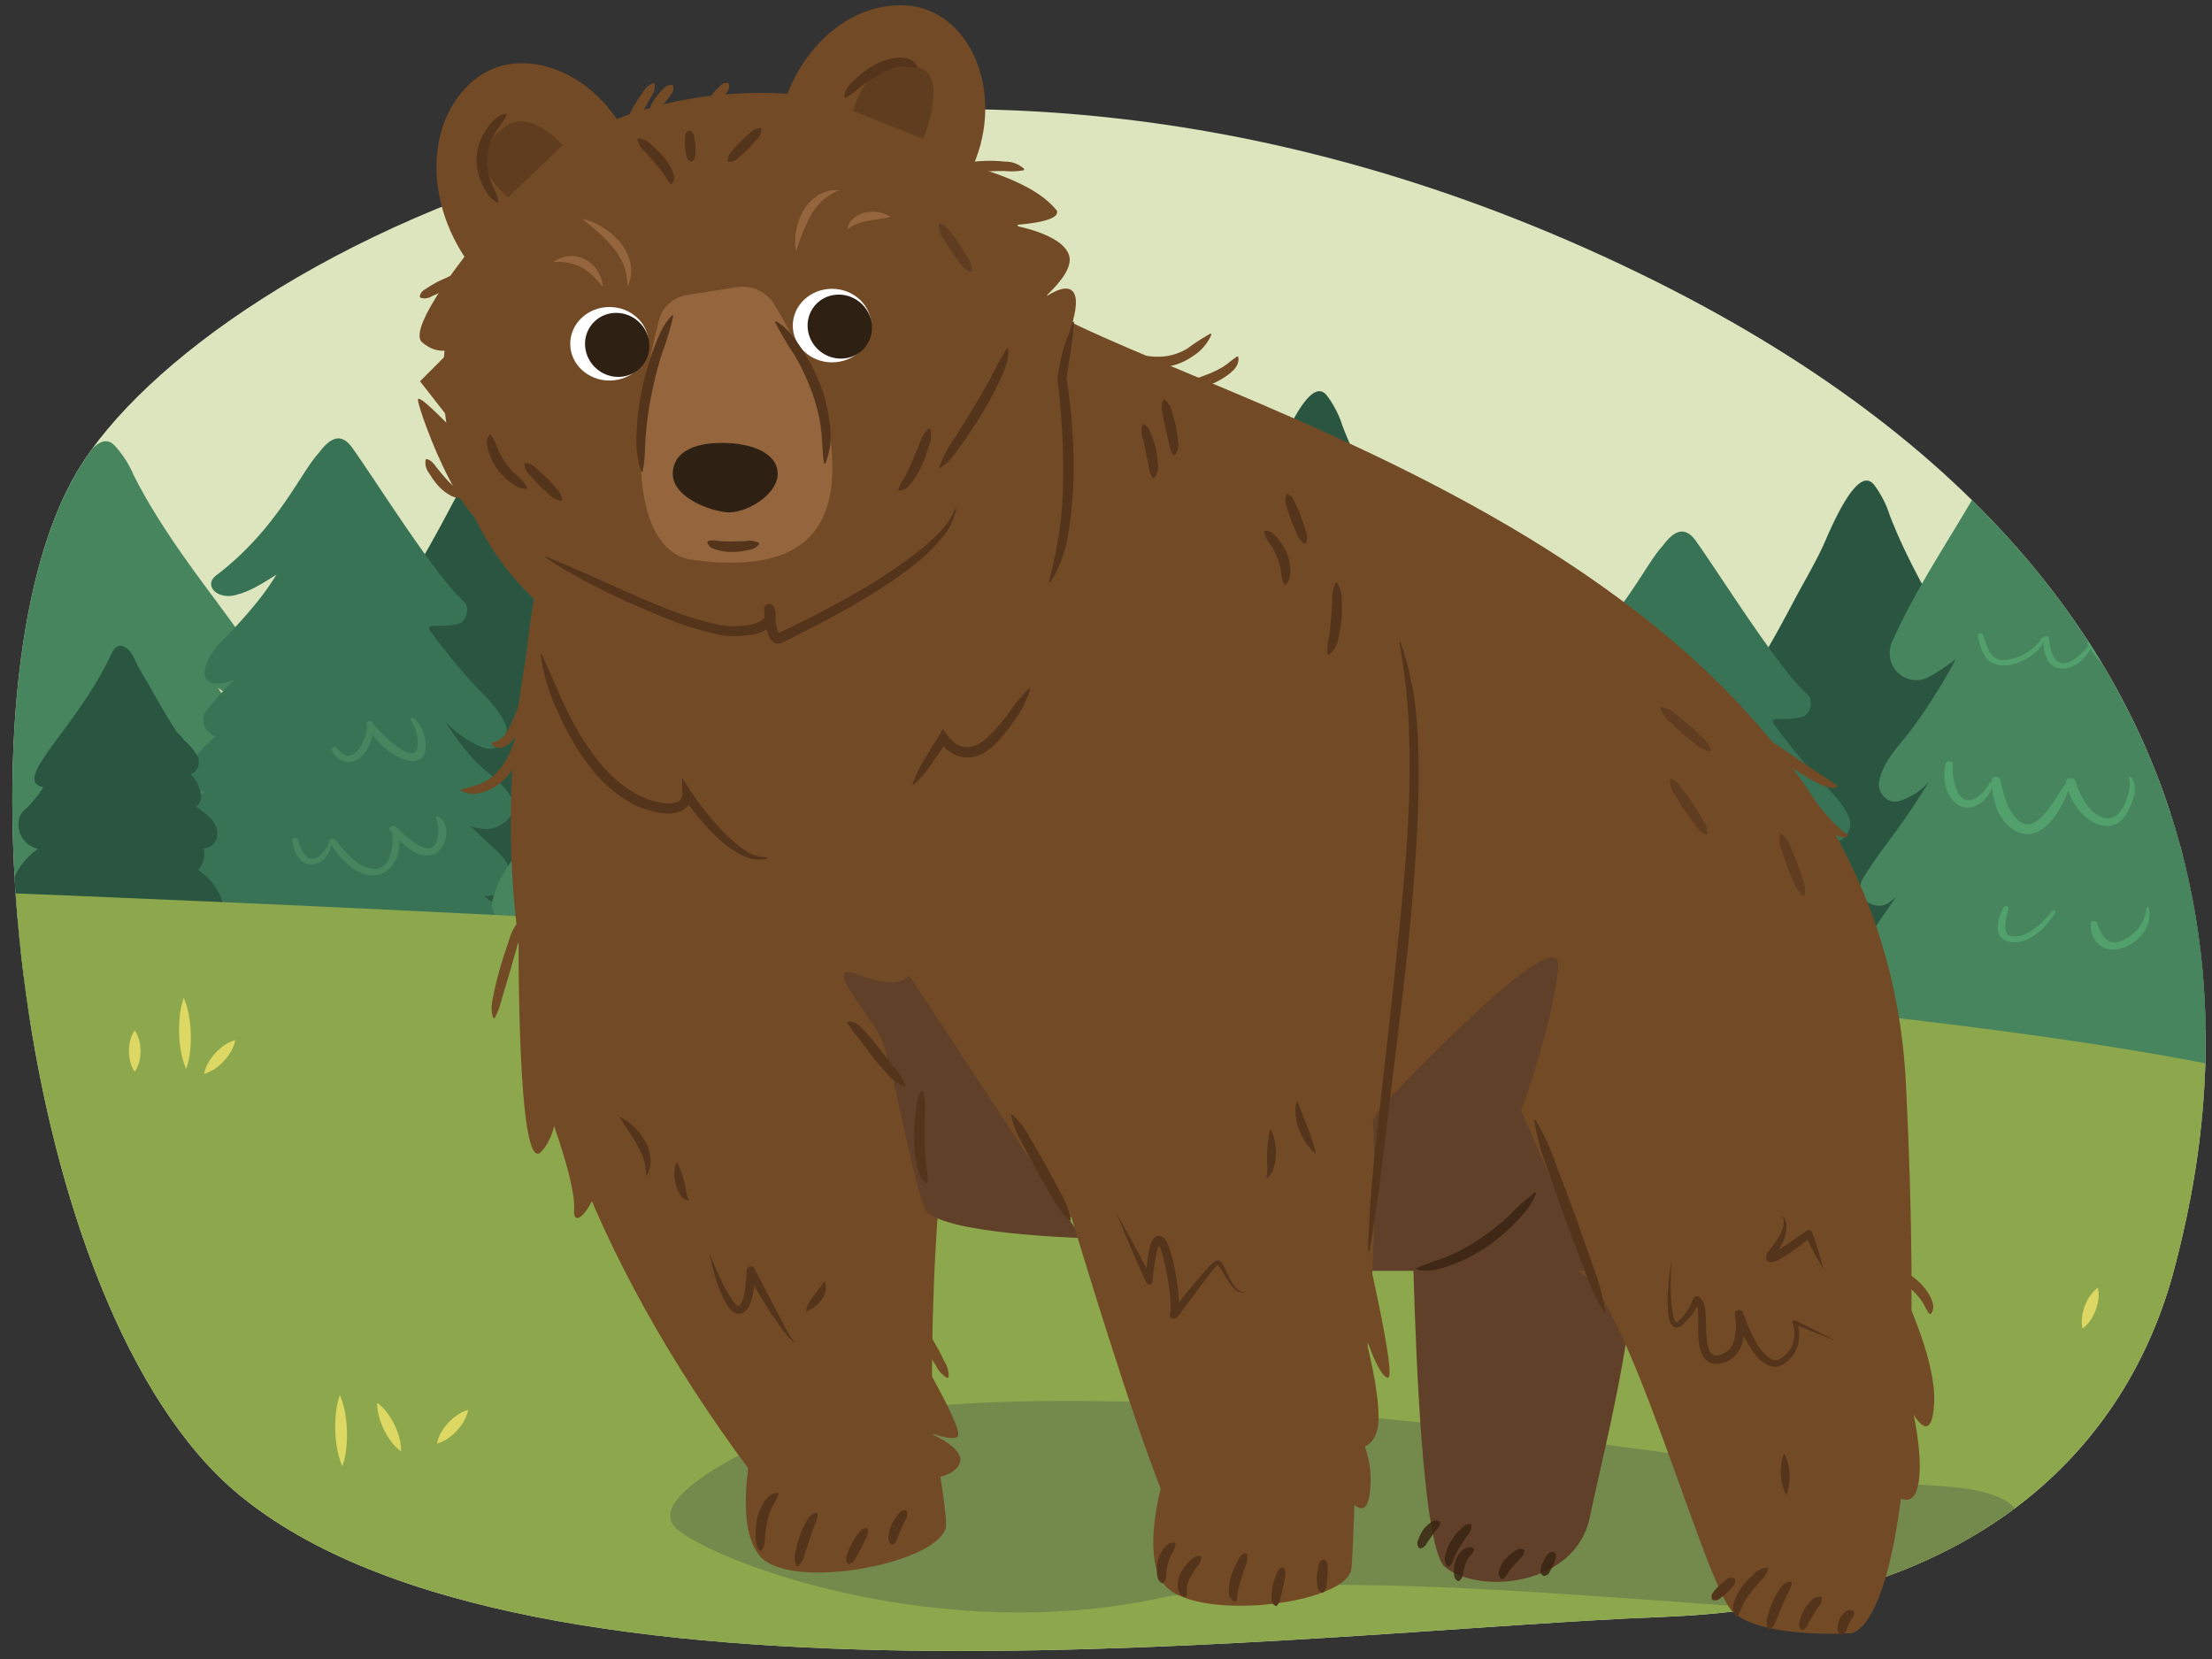 <svg xmlns="http://www.w3.org/2000/svg" xmlns:xlink="http://www.w3.org/1999/xlink" width="380" height="285" viewBox="0 0 380 285"><rect x="0" y="0" width="380" height="285" fill="#333333" stroke="none"/><defs><clipPath id="a"><path d="M40.866,256.613C2.749,224.848-8.9,117.907,13.337,80.848S144.454-14.446,272.572,42.731s107.67,149.443,101,175.059c-7.358,28.235-31.114,57.882-88.29,60S90.81,298.233,40.866,256.613Z" fill="none"/></clipPath></defs><g clip-path="url(#a)"><rect x="-4.432" y="-5.975" width="417.176" height="315.529" fill="#dce5bd"/><path d="M58.688,168.839c-.193.474-.37.956-.536,1.444a14.481,14.481,0,0,1,2.256-.057c1.574.116,3.15.243,4.726.365l16,.518c2.769.012,5.539.046,8.32.219.5.031,14.04,3.756,14.544,3.789l20.245-2.614a3.241,3.241,0,0,0,.25-3.765c-1.777-3-3.634-5.954-5.5-8.9l0,0a2.312,2.312,0,0,0,3.414-2.754c-1.066-3.839-3.856-6.923-6.061-10.181q-1.117-1.653-2.217-3.317c.247.237.5.473.75.7a2.25,2.25,0,0,0,3.489-2.824c-1.529-2.582-3.291-4.908-5.016-7.355-1.461-2.074-2.817-4.215-4.138-6.379a9.657,9.657,0,0,0,4.032,2.94c1.642.579,2.9-1.055,2.477-2.656-.723-2.751-2.738-4.778-4.388-7.033a88.36,88.36,0,0,1-4.851-7.544c-.469-.8-.912-1.612-1.341-2.429a28.412,28.412,0,0,0,3.626,2.674,3.248,3.248,0,0,0,4.115-.428c1.12-1.2,1.022-2.808.322-4.329-3.26-7.09-7.629-13.668-11.512-20.425-1.958-3.406-3.827-6.864-5.5-10.417q-1.29-2.734-2.377-5.548A17.526,17.526,0,0,0,91.1,67.256c-.9-1.043-3.078-2.6-8.269,9.463-1.559,3.622-3.654,7.043-5.493,10.538-1.937,3.681-3.949,7.322-6.067,10.881-2.235,3.75-4.969,7.178-6.368,11.44-.77,2.34,2.386,4.745,4.245,3.427a15.676,15.676,0,0,0,1.779-1.485c-.126.2-.249.4-.378.6-2.247,3.437-5.478,6.283-6.828,10.3-.8,2.39,2.164,3.949,3.89,3.14A8.085,8.085,0,0,0,70,123.807c-1.939,2.823-4.445,5.273-5.734,8.539a3.211,3.211,0,0,0,.607,3.55c.844.868,2.452,1.318,3.391.566.229-.182.448-.37.663-.563-1.724,3.467-3.914,6.526-5.833,9.861-.981,1.706,1.27,4.113,2.888,2.992-.3.554-.6,1.107-.905,1.652-1.485,2.63-2.978,5.251-4.659,7.737-1.667,2.463-3.828,4.459-4.606,7.47A2.707,2.707,0,0,0,58.688,168.839Z" fill="#2a5641"/><path d="M136.111,159.065c-.179.44-.343.888-.5,1.342a13.4,13.4,0,0,1,2.1-.053c1.463.107,2.927.226,4.391.339l14.868.481c2.572.011,5.146.043,7.73.2.467.029,13.043,3.489,13.511,3.52l18.808-2.429a3.009,3.009,0,0,0,.232-3.5c-1.651-2.79-3.376-5.532-5.106-8.27h0a2.148,2.148,0,0,0,3.172-2.558c-.991-3.567-3.582-6.432-5.631-9.459q-1.038-1.535-2.06-3.081c.23.22.46.439.7.649a2.091,2.091,0,0,0,3.242-2.625c-1.421-2.4-3.058-4.559-4.66-6.833-1.357-1.926-2.618-3.915-3.845-5.925a8.965,8.965,0,0,0,3.746,2.73,1.883,1.883,0,0,0,2.3-2.467c-.671-2.556-2.543-4.439-4.076-6.533a82.526,82.526,0,0,1-4.507-7.009c-.435-.744-.847-1.5-1.246-2.257a26.413,26.413,0,0,0,3.369,2.485,3.018,3.018,0,0,0,3.823-.4,3.491,3.491,0,0,0,.3-4.022c-3.028-6.587-7.087-12.7-10.694-18.975-1.82-3.164-3.556-6.377-5.114-9.677q-1.2-2.541-2.209-5.154a16.269,16.269,0,0,0-2.525-4.9c-.84-.97-2.86-2.412-7.682,8.791-1.448,3.365-3.395,6.543-5.1,9.79-1.8,3.42-3.668,6.8-5.636,10.109-2.076,3.483-4.616,6.668-5.916,10.627-.715,2.174,2.216,4.409,3.944,3.184a14.607,14.607,0,0,0,1.653-1.379c-.118.185-.232.372-.351.555-2.088,3.193-5.089,5.838-6.344,9.567-.746,2.22,2.01,3.669,3.614,2.916a7.522,7.522,0,0,0,2.218-1.623c-1.8,2.622-4.13,4.9-5.328,7.933a2.981,2.981,0,0,0,.565,3.3,2.545,2.545,0,0,0,3.15.526c.212-.169.416-.344.616-.522-1.6,3.221-3.637,6.062-5.419,9.16-.912,1.585,1.179,3.822,2.683,2.78-.277.515-.556,1.028-.841,1.535-1.379,2.443-2.766,4.878-4.329,7.187-1.548,2.289-3.555,4.143-4.279,6.941A2.515,2.515,0,0,0,136.111,159.065Z" fill="#2a5641"/><path d="M-10.479,170.878c-.186.439-.354.886-.511,1.339a18.474,18.474,0,0,1,2.476.028c1.736.165,3.474.342,5.212.513l17.608,1.064c3.042.111,6.087.243,9.152.506.555.047,15.626,4.038,16.181,4.087l22.1-1.729a2.664,2.664,0,0,0,.072-3.532c-2.114-2.887-4.313-5.731-6.518-8.57l0,0c2.192,1.186,4.38-.4,3.6-2.467-1.378-3.649-4.609-6.651-7.207-9.793q-1.317-1.6-2.614-3.2c.284.232.569.463.861.684,2.321,1.768,5.468-.093,3.681-2.531-1.819-2.483-3.88-4.734-5.906-7.1-1.717-2-3.323-4.065-4.89-6.148a12.042,12.042,0,0,0,4.587,2.91,1.9,1.9,0,0,0,2.579-2.408c-.943-2.614-3.266-4.593-5.2-6.773-2.069-2.331-3.934-4.789-5.736-7.27-.558-.77-1.089-1.549-1.6-2.332a35.553,35.553,0,0,0,4.128,2.645,3.942,3.942,0,0,0,4.5-.254c1.167-1.088.972-2.6.121-4.06-3.963-6.785-9.117-13.129-13.747-19.623-2.335-3.274-4.575-6.594-6.608-10q-1.563-2.618-2.91-5.3a17.79,17.79,0,0,0-3.271-5.059c-1.049-1.014-3.522-2.552-8.574,8.6-1.517,3.35-3.635,6.492-5.467,9.713-1.93,3.392-3.943,6.743-6.079,10.014-2.253,3.447-5.071,6.572-6.378,10.53-.719,2.173,2.876,4.549,4.848,3.376a14.872,14.872,0,0,0,1.875-1.332c-.129.183-.253.368-.384.548-2.283,3.152-5.678,5.712-6.945,9.438-.754,2.219,2.589,3.792,4.442,3.093a7.919,7.919,0,0,0,2.528-1.558c-1.978,2.585-4.6,4.8-5.839,7.825a2.83,2.83,0,0,0,.858,3.36c.974.847,2.765,1.328,3.756.655.241-.163.471-.333.7-.506-1.707,3.2-3.948,6-5.876,9.064-.987,1.569,1.616,3.914,3.333,2.918-.3.51-.6,1.019-.9,1.521-1.489,2.42-2.988,4.831-4.7,7.108-1.7,2.256-3.965,4.056-4.658,6.86C-14.22,169.4-12.248,171.007-10.479,170.878Z" fill="#47855e"/><path d="M91.054,167.38c2.135-.406,3.637-2.585,2.528-4.429-1.674-2.784-4.379-4.451-7.062-6.457q-1.7-1.276-3.383-2.565c2.579.19,5.577-1.792,4.649-4.28-1.013-2.715-3.586-4.4-5.693-6.481q-.641-.631-1.267-1.271a8.112,8.112,0,0,0,2.59.528c2.659.081,5.66-2.517,4.663-4.9-1.229-2.94-4.485-4.684-6.717-7.078a43.09,43.09,0,0,1-4.837-6.478,17.207,17.207,0,0,0,6.489,4.46c2.856,1.065,4.651-2.082,3.826-3.987-1.311-3.033-4.114-5.368-6.356-7.885-2.275-2.557-4.411-5.214-6.424-7.934-1.36-1.838,1.258-.667,4.556-1.4,1.624-.36,2.163-2.994,1.037-3.954C75.007,99.3,64.443,82.414,60.727,77.235c-2-3.045-3.923-2.176-5.956.583C51.678,81.067,47.648,90.87,37.166,98.83c-2.271,1.724.131,4.13,3.106,3.437,2.768-.645,4.95-2.144,7.277-3.577h0c-.448.38-1.752,3.677-9.749,11.768-3.042,3.08-4.809,8.923,2.43,6.342a43.245,43.245,0,0,0-4.771,5.339c-1.267,1.623-.2,3.7,1.549,4.406-2.131,1.788-4.058,3.768-4.808,6.176-.613,1.97,1.005,3.305,2.972,3.2-2.453,1.707-5.114,3.566-5.884,6.1A3.1,3.1,0,0,0,31.86,146c-2.68,2.58-6.042,5.292-6.425,8.674a3.076,3.076,0,0,0,3.282,3.061c.05,0,.1-.015.145-.02a3.285,3.285,0,0,0,.352,1.823,23.2,23.2,0,0,0-1.135,6.249,20.084,20.084,0,0,1-2.157,3.3c-2.988,3.653.413,8.144,4.977,8.389,8.639.463,17.366-.234,25.966.416,9.023.681,17.788,1.987,26.888.205a6.041,6.041,0,0,0,3.428-1.86c.035,0,.068.006.1.006a9.638,9.638,0,0,0,6.3,1.239,2.987,2.987,0,0,0,2.468-2.6C96.149,171.9,93.774,169.474,91.054,167.38Z" fill="#387356"/><path d="M39.377,169.891c-.256-2.056-1.421-3.221-2.983-4.6l-.011-.009a2.531,2.531,0,0,0,2.153-3.158,8.839,8.839,0,0,0-2.155-3.1,3.21,3.21,0,0,0,2.019-3.007c-.2-2.406-2.03-5.041-4.372-6.589a3.72,3.72,0,0,0,1.062-2.775,4.041,4.041,0,0,0-.133-.888,2.5,2.5,0,0,0,2.366-2.333c.148-1.714-1.155-3.044-2.52-4.05-.347-.255-.729-.53-1.134-.787a2.291,2.291,0,0,0,.9-1.854,6.52,6.52,0,0,0-1.791-3.747,2.263,2.263,0,0,0,1.11-3.172,10.583,10.583,0,0,0-2.219-2.628,7.037,7.037,0,0,0-.876-1.017c-.164-.161-.318-.331-.469-.505-.4-.653-.842-1.288-1.226-1.929-.951-1.591-1.909-3.178-2.8-4.8-.769-1.4-1.6-2.759-2.407-4.142-.714-1.232-1.1-2.99-2.533-3.668-.009,0-1.276-.861-2.186,1.119C13.372,124.88,1.833,134.07,7.36,135.2c.327.067-2.042,2.982-2.922,3.746-1.848,1.386-1.528,4.316.031,5.782A4.351,4.351,0,0,0,6.5,145.807l-.481.406a11.53,11.53,0,0,0-3.972,5.6A3.669,3.669,0,0,0,4.516,156.2a3.744,3.744,0,0,0-.386.846c-.183.184-.364.373-.535.57a3.984,3.984,0,0,0,.031,5.822,4.144,4.144,0,0,0,.443.36c-.034.075-.073.145-.1.222a3.468,3.468,0,0,0,.681,3.288,12.885,12.885,0,0,0-1.031.807,3.961,3.961,0,0,0-.671,5.042,4.311,4.311,0,0,0,1.518,1.447c-.232.319-.447.639-.646.956,7.743,0,15.478-.223,23.22-.193,3.079.012,6.337-.306,9.561-.334a5.546,5.546,0,0,0-.351-2.86,4.9,4.9,0,0,0,.665.012C38.138,172.12,39.541,171.209,39.377,169.891Z" fill="#2a5641"/><path d="M195.507,169.486c-.192.473-.369.956-.536,1.443a14.48,14.48,0,0,1,2.256-.056c1.575.115,3.151.243,4.727.365l16,.518c2.769.011,5.54.046,8.321.219.5.031,14.04,3.756,14.544,3.789l20.245-2.614a3.24,3.24,0,0,0,.249-3.765c-1.777-3-3.634-5.954-5.5-8.9h0a2.311,2.311,0,0,0,3.413-2.753c-1.066-3.839-3.855-6.924-6.06-10.181q-1.119-1.653-2.218-3.317c.247.237.5.473.75.7a2.25,2.25,0,0,0,3.49-2.825c-1.529-2.581-3.292-4.907-5.016-7.355-1.461-2.073-2.818-4.214-4.139-6.378a9.668,9.668,0,0,0,4.032,2.939c1.643.58,2.9-1.055,2.478-2.655-.723-2.752-2.739-4.779-4.389-7.033a88.869,88.869,0,0,1-4.851-7.545c-.468-.8-.912-1.612-1.341-2.428a28.511,28.511,0,0,0,3.627,2.673,3.247,3.247,0,0,0,4.115-.427c1.12-1.2,1.022-2.808.322-4.33-3.26-7.09-7.629-13.668-11.512-20.424-1.958-3.406-3.828-6.864-5.5-10.417q-1.29-2.734-2.378-5.548a17.511,17.511,0,0,0-2.718-5.275c-.9-1.044-3.079-2.6-8.269,9.463C218.1,80.988,216,84.409,214.161,87.9c-1.937,3.681-3.949,7.321-6.067,10.88-2.235,3.751-4.968,7.179-6.367,11.44-.77,2.34,2.385,4.746,4.245,3.428a15.764,15.764,0,0,0,1.779-1.485c-.127.2-.249.4-.378.6-2.247,3.437-5.478,6.283-6.828,10.3-.8,2.39,2.164,3.949,3.89,3.139a8.113,8.113,0,0,0,2.387-1.747c-1.939,2.822-4.446,5.273-5.735,8.539a3.213,3.213,0,0,0,.608,3.55c.844.868,2.452,1.317,3.391.566.228-.182.447-.371.663-.563-1.724,3.467-3.914,6.526-5.833,9.86-.982,1.706,1.269,4.114,2.888,2.993-.3.554-.6,1.106-.906,1.652-1.484,2.63-2.977,5.251-4.659,7.736-1.667,2.463-3.827,4.46-4.606,7.471A2.708,2.708,0,0,0,195.507,169.486Z" fill="#2a5641"/><path d="M211.575,171.55c.163.393.314.793.46,1.2a10.514,10.514,0,0,0-1.712-.154c-1.189.019-2.378.048-3.568.071l-12.106-.344c-2.1-.122-4.194-.225-6.3-.218-.38,0-.76,0-1.141.007l-25.173-.713a2.843,2.843,0,0,1-.328-3.064c1.235-2.348,2.532-4.651,3.832-6.952h0c-1.424.87-3.065-.662-2.689-2.394.665-3.062,2.664-5.429,4.213-7.964q.787-1.287,1.557-2.583c-.178.181-.358.36-.542.53-1.468,1.365-3.792-.472-2.748-2.456,1.063-2.019,2.311-3.82,3.527-5.722,1.029-1.61,1.977-3.282,2.9-4.972a6.3,6.3,0,0,1-2.946,2.19c-1.221.391-2.234-.993-1.975-2.271.446-2.195,1.9-3.742,3.064-5.49a62.95,62.95,0,0,0,3.395-5.885c.326-.626.631-1.262.926-1.9a18.451,18.451,0,0,1-2.649,1.994,2.429,2.429,0,0,1-3.133-.542,3.3,3.3,0,0,1-.405-3.525c2.207-5.591,5.272-10.715,7.963-16,1.357-2.669,2.646-5.381,3.783-8.181q.874-2.156,1.595-4.384a12.831,12.831,0,0,1,1.864-4.146c.646-.8,2.236-1.957,6.615,8.064,1.317,3.011,3.032,5.883,4.555,8.8,1.6,3.076,3.264,6.122,5,9.107,1.832,3.147,4.031,6.056,5.249,9.576.67,1.933-1.632,3.733-3.089,2.576a14.136,14.136,0,0,1-1.4-1.289c.1.168.2.337.309.5,1.829,2.892,4.383,5.354,5.555,8.671a1.97,1.97,0,0,1-2.83,2.359,7.269,7.269,0,0,1-1.875-1.53c1.576,2.38,3.566,4.485,4.664,7.195a2.63,2.63,0,0,1-.329,2.848,1.906,1.906,0,0,1-2.548.3c-.179-.158-.353-.321-.524-.488,1.435,2.893,3.209,5.476,4.786,8.27.808,1.431-.808,3.274-2.076,2.289.247.463.495.925.748,1.381,1.221,2.2,2.45,4.4,3.817,6.494,1.354,2.075,3.065,3.8,3.767,6.274A1.907,1.907,0,0,1,211.575,171.55Z" fill="#387356"/><path d="M195.471,122.576c-.065-.107-.287-.058-.277.061.082.92.227,2-1.079,2.366a3.468,3.468,0,0,1-3.139-1.194.322.322,0,0,0-.48.084.1.1,0,0,0-.081.061,5.716,5.716,0,0,1-1.191,2.62,1.826,1.826,0,0,1-2.5-.011,9.655,9.655,0,0,1-2.553-3.028.419.419,0,0,0-.694.08,6.7,6.7,0,0,1-2.609,1.423,2.088,2.088,0,0,1-2.784-1.327c-.144-.366-.756-.21-.688.155.555,2.969,4.616,1.894,6.167.119a6.524,6.524,0,0,0,3.826,3.749c2.277.7,3.451-1.878,3.322-3.4a3.734,3.734,0,0,0,3.715,1.125A1.9,1.9,0,0,0,195.471,122.576Z" fill="#47855e"/><path d="M198.275,134.823c-.13-.124-.332.033-.258.162a2.247,2.247,0,0,1-.612,2.626c-.567.55-1.336.186-1.873-.175a28.6,28.6,0,0,1-2.645-2.43.33.33,0,0,0-.212-.077l-.008,0h-.02a.124.124,0,0,0-.043.006c-.223.032-.419.232-.258.414.031.034.063.072.095.109-.214,1.326-.106,3.263-1.858,3.756-1.581.445-3.262-1.291-4.147-2.1-.277-.253-.717.068-.548.345.05.082.1.164.163.247a2.911,2.911,0,0,1-2.164,1.382c-1.132-.006-1.323-1.291-1.229-1.965.045-.331-.548-.35-.669-.074a1.841,1.841,0,0,0,1.424,2.566c1.378.292,2.25-.755,2.816-1.669,1.012,1.3,2.881,2.554,4.8,1.957a2.858,2.858,0,0,0,1.691-1.642,4.912,4.912,0,0,0,.48-1.9c.855,1.006,1.932,2.1,3.291,2.18A2.263,2.263,0,0,0,198.275,134.823Z" fill="#47855e"/><path d="M190.552,103.478c-.1-.129-.321-.043-.293.1.135.689.818,3.266-.679,3.377-1,.075-2.15-.987-2.792-1.5a.367.367,0,0,0-.5.026.229.229,0,0,0-.138.048,6.191,6.191,0,0,1-2.872,1.625c-1.531.282-1.975-1.008-2.075-1.977-.044-.43-.806-.44-.825,0a2.39,2.39,0,0,0,2.464,2.722,4.375,4.375,0,0,0,3.547-1.951c.824.777,2.306,1.958,3.653,1.51C191.629,106.929,191.284,104.387,190.552,103.478Z" fill="#47855e"/><path d="M169.339,175.278c.276.623.533,1.255.778,1.893a20.351,20.351,0,0,0-2.981-.275c-2.074.008-4.148.031-6.223.045l-21.1-.77c-3.653-.232-7.309-.435-10.973-.464q-.993-.007-1.989-.009l-43.877-1.6a4.135,4.135,0,0,1-.515-4.833c2.2-3.677,4.506-7.282,6.818-10.883h0a3.3,3.3,0,0,1-4.642-3.823c1.218-4.811,4.749-8.5,7.5-12.468q1.4-2.013,2.763-4.042c-.314.282-.631.561-.954.827-2.585,2.122-6.6-.816-4.745-3.923,1.891-3.162,4.1-5.976,6.259-8.95,1.826-2.519,3.511-5.134,5.148-7.78a11,11,0,0,1-5.18,3.395c-2.136.594-3.876-1.607-3.4-3.615.82-3.451,3.381-5.861,5.447-8.594A97.064,97.064,0,0,0,103.5,100.2c.58-.981,1.126-1.977,1.651-2.983a32.21,32.21,0,0,1-4.656,3.092,4.551,4.551,0,0,1-5.453-.913,4.805,4.805,0,0,1-.638-5.563c3.955-8.767,9.4-16.783,14.192-25.069,2.418-4.179,4.716-8.43,6.754-12.82q1.566-3.378,2.865-6.877c.842-2.272,1.689-4.7,3.329-6.5,1.141-1.253,3.937-3.042,11.381,12.832,2.236,4.768,5.17,9.327,7.771,13.958,2.738,4.876,5.574,9.708,8.546,14.445,3.133,4.992,6.911,9.618,8.968,15.187,1.13,3.06-2.917,5.853-5.436,4a23.876,23.876,0,0,1-2.422-2.056c.178.266.349.535.53.8,3.134,4.593,7.54,8.519,9.519,13.769,1.179,3.125-2.662,4.854-4.98,3.664a12.451,12.451,0,0,1-3.24-2.446c2.7,3.779,6.13,7.134,7.994,11.424a3.832,3.832,0,0,1-.628,4.482,3.581,3.581,0,0,1-4.45.42c-.308-.252-.608-.513-.9-.778,2.446,4.584,5.488,8.689,8.185,13.122,1.379,2.268-1.473,5.142-3.665,3.566.422.734.846,1.466,1.278,2.191,2.086,3.493,4.188,6.975,6.53,10.3,2.321,3.295,5.271,6.039,6.448,9.958A3.125,3.125,0,0,1,169.339,175.278Z" fill="#47855e"/><path d="M139.774,92.8c-.228-.136-.536.073-.419.281,1.179,2.111-1.436,5.994-4.355,5.974-2.738-.019-4.953-3.1-6.142-4.779-.365-.515-1.338-.178-1.045.391.045.087.094.177.144.269-.932,1.118-3.592,4.086-5.4,2.6-1.114-.915-1.193-2.734-1.407-3.939-.082-.462-.777-.394-.928-.031a.288.288,0,0,0-.387.1c-.94,1.924-4.083,3.766-6.688,3.732-2.2-.03-2.867-3.016-3.285-4.3-.148-.457-1-.367-.905.12.395,2.012,1.033,4.871,4.066,5.106,2.588.2,6.419-1.93,7.189-4.075.075,1.549.358,3.77,2.214,4.408,2.511.863,4.937-1.374,5.858-3.166,1.47,2.355,4.482,5.49,7.905,4.542C138.649,99.343,142.792,94.6,139.774,92.8Z" fill="#52a06c"/><path d="M135.327,117.562c-.114-.15-.472-.107-.4.1.583,1.731-1.078,7.777-4.321,6.853-2.7-.77-4.268-4.264-4.867-6.3-.246-.841-1.774-.659-1.634.215.011.066.029.138.041.206a.4.4,0,0,0-.065.046c-1.5,1.478-4.756,9.169-8.113,6.308-2.029-1.729-2.593-4.806-3.173-7.061-.162-.626-1.411-.667-1.437.03q-.011.261-.006.537a.272.272,0,0,0-.4.069c-1.009,1.923-3.836,4.519-5.429,1.589a9.574,9.574,0,0,1-.874-4.83c.036-.662-1.08-.75-1.238-.111-.526,2.127-.22,5.127,1.728,6.76,2.559,2.144,5.762-.594,6.241-2.843.182,2.805,1.364,6.4,4.323,7.747,4.495,2.051,7.566-3.955,8.79-7,.944,2.678,3.339,5.976,6.713,6.016,1.878.022,2.95-1.44,3.6-2.672C135.651,121.611,136.546,119.158,135.327,117.562Z" fill="#52a06c"/><path d="M138.3,139.946c-.045-.157-.359-.172-.366.008a6.746,6.746,0,0,1-3.687,5.385c-2.935,1.66-4.157-.724-4.789-2.734-.147-.468-1.056-.52-1.1.022-.22,2.793,1.992,5.472,5.645,4.178C137.052,145.725,139.05,142.571,138.3,139.946Z" fill="#52a06c"/><path d="M121.752,140.449c-1.363,1.669-4.19,4.929-7.113,4.335-1.778-.362-.621-3.766-.414-4.718.093-.429-.671-.541-.87-.173-.775,1.433-2.039,4.984.6,5.776,3.683,1.107,7.035-2.714,8.349-4.976C122.455,140.427,121.948,140.209,121.752,140.449Z" fill="#52a06c"/><path d="M75.306,140.291a.277.277,0,0,0-.409.335c.695,1.34.8,6.136-2.31,4.9-1.834-.726-3.26-2.345-4.649-3.527-.462-.393-1.349.139-.94.593.1.116.219.244.339.378.362,2.338-.223,6.992-3.784,6.224-2.508-.54-4.59-3.325-6-4.936-.34-.387-1-.154-.97.242a.132.132,0,0,0-.037.07c-.173.966-1.895,3.512-3.443,2.839-1.115-.485-1.588-2.285-1.928-3.189-.2-.532-1.109-.305-1,.225.288,1.408.909,3.779,3.026,4.047,2.066.262,3.471-1.827,3.722-3.361,1.432,2.21,4.3,5.616,7.635,5.226,2.806-.327,4.375-3.56,4.021-6.058,1.472,1.482,3.436,3.018,5.429,2.605C76.839,146.32,77.655,141.589,75.306,140.291Z" fill="#47855e"/><path d="M70.974,123.384c-.258-.147-.612.144-.434.355,1.224,1.452,2.548,7.4-1.387,5.136a19.274,19.274,0,0,1-5.168-4.779c-.315-.406-1.188-.149-.982.339.025.059.057.122.085.183a8.075,8.075,0,0,1-1.369,3.958,2.842,2.842,0,0,1-1.679,1.241c-.9.185-1.789-.919-2.247-1.384-.307-.312-1,.023-.826.394.9,1.951,3.242,2.944,5.124,1.164a6.42,6.42,0,0,0,1.88-3.86c1.414,2.011,3.787,4.072,6.206,4.548C74.779,131.582,73.2,124.655,70.974,123.384Z" fill="#47855e"/><path d="M289.511,184.839c-.192.474-.369.956-.536,1.444a14.484,14.484,0,0,1,2.256-.057c1.575.116,3.151.243,4.727.365l16,.518c2.769.012,5.539.046,8.321.219.5.031,14.04,3.756,14.544,3.789L355.07,188.5a3.238,3.238,0,0,0,.25-3.765c-1.777-3-3.634-5.954-5.5-8.9l0,0a2.312,2.312,0,0,0,3.414-2.754c-1.066-3.839-3.855-6.923-6.06-10.181q-1.119-1.653-2.218-3.317c.247.237.5.473.75.7a2.25,2.25,0,0,0,3.489-2.824c-1.529-2.582-3.291-4.908-5.015-7.355-1.461-2.074-2.818-4.215-4.139-6.379a9.664,9.664,0,0,0,4.032,2.94c1.643.579,2.9-1.055,2.477-2.656-.723-2.751-2.738-4.778-4.388-7.033a88.605,88.605,0,0,1-4.851-7.544c-.468-.8-.912-1.612-1.341-2.429a28.423,28.423,0,0,0,3.627,2.674,3.247,3.247,0,0,0,4.114-.428c1.121-1.2,1.022-2.808.323-4.329-3.26-7.09-7.629-13.668-11.512-20.425-1.959-3.406-3.828-6.864-5.5-10.417q-1.29-2.734-2.378-5.548a17.5,17.5,0,0,0-2.719-5.275c-.9-1.043-3.078-2.6-8.268,9.463-1.559,3.622-3.655,7.043-5.494,10.538-1.937,3.681-3.949,7.322-6.067,10.881-2.235,3.75-4.968,7.178-6.368,11.44-.769,2.34,2.386,4.745,4.246,3.427a15.764,15.764,0,0,0,1.779-1.485c-.127.2-.25.4-.378.6-2.247,3.437-5.478,6.283-6.828,10.3-.8,2.39,2.163,3.949,3.89,3.14a8.1,8.1,0,0,0,2.387-1.748c-1.939,2.823-4.446,5.273-5.735,8.539a3.211,3.211,0,0,0,.608,3.55c.844.868,2.452,1.318,3.391.566.228-.182.447-.37.663-.563-1.724,3.467-3.915,6.526-5.833,9.861-.982,1.706,1.269,4.113,2.888,2.992-.3.554-.6,1.107-.906,1.652-1.484,2.63-2.977,5.251-4.659,7.737-1.667,2.463-3.827,4.459-4.606,7.47A2.708,2.708,0,0,0,289.511,184.839Z" fill="#2a5641"/><path d="M366.935,175.065c-.179.44-.343.888-.5,1.342a13.4,13.4,0,0,1,2.1-.053c1.462.107,2.927.226,4.391.339l14.867.481c2.573.011,5.146.043,7.73.2.468.029,13.044,3.489,13.512,3.52l18.808-2.429a3.009,3.009,0,0,0,.232-3.5c-1.651-2.79-3.376-5.532-5.107-8.27h0a2.148,2.148,0,0,0,3.171-2.558c-.99-3.567-3.582-6.432-5.63-9.459q-1.039-1.535-2.06-3.081c.229.22.46.439.7.649a2.09,2.09,0,0,0,3.241-2.625c-1.42-2.4-3.057-4.559-4.659-6.833-1.358-1.926-2.618-3.915-3.845-5.925a8.965,8.965,0,0,0,3.746,2.73,1.883,1.883,0,0,0,2.3-2.467c-.672-2.556-2.544-4.439-4.077-6.533a82.269,82.269,0,0,1-4.506-7.009c-.436-.744-.848-1.5-1.246-2.257a26.342,26.342,0,0,0,3.369,2.485,3.017,3.017,0,0,0,3.822-.4,3.491,3.491,0,0,0,.3-4.022c-3.029-6.587-7.088-12.7-10.695-18.975-1.819-3.164-3.556-6.377-5.113-9.677q-1.2-2.541-2.209-5.154a16.249,16.249,0,0,0-2.526-4.9c-.839-.97-2.86-2.412-7.682,8.791-1.448,3.365-3.395,6.543-5.1,9.79-1.8,3.42-3.669,6.8-5.637,10.109-2.076,3.483-4.615,6.668-5.915,10.627-.715,2.174,2.216,4.409,3.943,3.184a14.52,14.52,0,0,0,1.653-1.379c-.117.185-.231.372-.351.555-2.087,3.193-5.089,5.838-6.343,9.567-.746,2.22,2.01,3.669,3.614,2.916a7.517,7.517,0,0,0,2.217-1.623c-1.8,2.622-4.13,4.9-5.327,7.933a2.981,2.981,0,0,0,.564,3.3,2.547,2.547,0,0,0,3.151.526c.212-.169.415-.344.615-.522-1.6,3.221-3.636,6.062-5.418,9.16-.912,1.585,1.179,3.822,2.682,2.78-.277.515-.556,1.028-.841,1.535-1.379,2.443-2.766,4.878-4.328,7.187-1.549,2.289-3.556,4.143-4.279,6.941A2.515,2.515,0,0,0,366.935,175.065Z" fill="#2a5641"/><path d="M220.345,186.878c-.186.439-.354.886-.511,1.339a18.459,18.459,0,0,1,2.475.028c1.736.165,3.474.342,5.212.513l17.609,1.064c3.042.111,6.087.243,9.152.506.554.047,15.626,4.038,16.181,4.087l22.1-1.729a2.665,2.665,0,0,0,.071-3.532c-2.113-2.887-4.313-5.731-6.517-8.57l0,0c2.192,1.186,4.379-.4,3.6-2.467-1.378-3.649-4.608-6.651-7.206-9.793q-1.319-1.6-2.615-3.2c.284.232.569.463.862.684,2.321,1.768,5.467-.093,3.681-2.531-1.819-2.483-3.88-4.734-5.907-7.1-1.717-2-3.322-4.065-4.89-6.148a12.054,12.054,0,0,0,4.588,2.91,1.9,1.9,0,0,0,2.578-2.408c-.942-2.614-3.265-4.593-5.2-6.773-2.069-2.331-3.934-4.789-5.735-7.27-.558-.77-1.089-1.549-1.6-2.332a35.553,35.553,0,0,0,4.128,2.645,3.942,3.942,0,0,0,4.5-.254c1.166-1.088.971-2.6.12-4.06-3.963-6.785-9.117-13.129-13.746-19.623-2.335-3.274-4.575-6.594-6.608-10q-1.565-2.618-2.911-5.3a17.768,17.768,0,0,0-3.271-5.059c-1.049-1.014-3.521-2.552-8.574,8.6-1.517,3.35-3.634,6.492-5.466,9.713-1.93,3.392-3.944,6.743-6.079,10.014-2.253,3.447-5.071,6.572-6.379,10.53-.719,2.173,2.877,4.549,4.848,3.376a14.872,14.872,0,0,0,1.875-1.332c-.128.183-.252.368-.383.548-2.283,3.152-5.679,5.712-6.946,9.438-.754,2.219,2.59,3.792,4.443,3.093a7.941,7.941,0,0,0,2.528-1.558c-1.978,2.585-4.6,4.8-5.84,7.825a2.829,2.829,0,0,0,.859,3.36c.974.847,2.764,1.328,3.756.655.241-.163.471-.333.7-.506-1.707,3.2-3.949,6-5.877,9.064-.986,1.569,1.616,3.914,3.334,2.918-.3.51-.6,1.019-.906,1.521-1.489,2.42-2.988,4.831-4.7,7.108-1.7,2.256-3.964,4.056-4.657,6.86C216.6,185.4,218.576,187.007,220.345,186.878Z" fill="#47855e"/><path d="M321.878,183.38c2.134-.406,3.636-2.585,2.527-4.429-1.674-2.784-4.379-4.451-7.061-6.457q-1.7-1.276-3.384-2.565c2.579.19,5.577-1.792,4.65-4.28-1.014-2.715-3.587-4.4-5.694-6.481q-.641-.631-1.267-1.271a8.118,8.118,0,0,0,2.591.528c2.658.081,5.659-2.517,4.663-4.9-1.229-2.94-4.485-4.684-6.717-7.078a43.1,43.1,0,0,1-4.838-6.478,17.218,17.218,0,0,0,6.49,4.46c2.855,1.065,4.65-2.082,3.825-3.987-1.31-3.033-4.114-5.368-6.355-7.885-2.275-2.557-4.412-5.214-6.425-7.934-1.36-1.838,1.259-.667,4.557-1.4,1.623-.36,2.162-2.994,1.037-3.954-4.647-3.963-15.21-20.853-18.927-26.032-2-3.045-3.923-2.176-5.955.583-3.093,3.249-7.124,13.052-17.606,21.012-2.271,1.724.132,4.13,3.106,3.437,2.768-.645,4.95-2.144,7.277-3.577h0c-.447.38-1.752,3.677-9.749,11.768-3.042,3.08-4.808,8.923,2.431,6.342a43.164,43.164,0,0,0-4.771,5.339c-1.268,1.623-.2,3.7,1.548,4.406-2.131,1.788-4.057,3.768-4.808,6.176-.613,1.97,1.006,3.305,2.972,3.2-2.452,1.707-5.113,3.566-5.884,6.1A3.1,3.1,0,0,0,262.684,162c-2.68,2.58-6.043,5.292-6.425,8.674a3.076,3.076,0,0,0,3.282,3.061c.05,0,.1-.015.144-.02a3.285,3.285,0,0,0,.352,1.823,23.278,23.278,0,0,0-1.135,6.249,20.019,20.019,0,0,1-2.157,3.3c-2.988,3.653.413,8.144,4.978,8.389,8.639.463,17.365-.234,25.965.416,9.023.681,17.788,1.987,26.888.205a6.044,6.044,0,0,0,3.429-1.86c.035,0,.068.006.1.006a9.642,9.642,0,0,0,6.3,1.239,2.985,2.985,0,0,0,2.467-2.6C326.972,187.9,324.6,185.474,321.878,183.38Z" fill="#387356"/><path d="M270.2,185.891c-.257-2.056-1.422-3.221-2.984-4.6l-.01-.009a2.531,2.531,0,0,0,2.152-3.158,8.85,8.85,0,0,0-2.154-3.1,3.21,3.21,0,0,0,2.019-3.007c-.2-2.406-2.031-5.041-4.373-6.589a3.72,3.72,0,0,0,1.063-2.775,4.1,4.1,0,0,0-.134-.888,2.5,2.5,0,0,0,2.366-2.333c.149-1.714-1.155-3.044-2.52-4.05-.346-.255-.729-.53-1.133-.787a2.292,2.292,0,0,0,.9-1.854,6.525,6.525,0,0,0-1.79-3.747,2.262,2.262,0,0,0,1.109-3.172,10.579,10.579,0,0,0-2.218-2.628,7.1,7.1,0,0,0-.876-1.017c-.164-.161-.319-.331-.469-.5-.4-.653-.843-1.288-1.227-1.929-.951-1.591-1.908-3.178-2.8-4.8-.769-1.4-1.6-2.759-2.407-4.142-.714-1.232-1.1-2.99-2.533-3.668-.01,0-1.277-.861-2.186,1.119-5.8,12.628-17.34,21.818-11.812,22.945.326.067-2.043,2.982-2.922,3.746-1.849,1.386-1.528,4.316.031,5.782a4.343,4.343,0,0,0,2.028,1.082c-.163.137-.324.273-.48.406a11.524,11.524,0,0,0-3.972,5.6,3.668,3.668,0,0,0,2.471,4.384,3.792,3.792,0,0,0-.387.846c-.183.184-.363.373-.534.57a3.983,3.983,0,0,0,.031,5.822,4.047,4.047,0,0,0,.443.36c-.035.075-.073.145-.1.222a3.468,3.468,0,0,0,.681,3.288,12.9,12.9,0,0,0-1.032.807,3.962,3.962,0,0,0-.67,5.042,4.317,4.317,0,0,0,1.517,1.447c-.232.319-.446.639-.646.956,7.743,0,15.479-.223,23.22-.193,3.079.012,6.337-.306,9.562-.334a5.547,5.547,0,0,0-.352-2.86,4.913,4.913,0,0,0,.666.012C268.961,188.12,270.365,187.209,270.2,185.891Z" fill="#2a5641"/><path d="M400.162,191.278c.277.623.533,1.255.779,1.893a20.364,20.364,0,0,0-2.982-.275c-2.073.008-4.147.031-6.222.045l-21.1-.77c-3.654-.232-7.309-.435-10.973-.464q-.995-.007-1.99-.009L313.8,190.1a4.133,4.133,0,0,1-.514-4.833c2.2-3.677,4.5-7.282,6.817-10.883h0a3.3,3.3,0,0,1-4.643-3.823c1.218-4.811,4.749-8.5,7.5-12.468q1.4-2.013,2.763-4.042c-.315.282-.632.561-.954.827-2.585,2.122-6.6-.816-4.746-3.923,1.891-3.162,4.1-5.976,6.26-8.95,1.826-2.519,3.51-5.134,5.148-7.78a11.009,11.009,0,0,1-5.18,3.395c-2.136.594-3.876-1.607-3.4-3.615.82-3.451,3.382-5.861,5.448-8.594a96.861,96.861,0,0,0,6.032-9.208c.581-.981,1.127-1.977,1.651-2.983a32.156,32.156,0,0,1-4.656,3.092,4.551,4.551,0,0,1-5.453-.913,4.807,4.807,0,0,1-.637-5.563c3.954-8.767,9.4-16.783,14.192-25.069,2.418-4.179,4.716-8.43,6.753-12.82q1.566-3.378,2.866-6.877c.842-2.272,1.689-4.7,3.328-6.5,1.142-1.253,3.938-3.042,11.382,12.832,2.236,4.768,5.17,9.327,7.77,13.958,2.738,4.876,5.574,9.708,8.547,14.445,3.133,4.992,6.91,9.618,8.968,15.187,1.13,3.06-2.917,5.853-5.436,4a23.779,23.779,0,0,1-2.423-2.056c.178.266.35.535.53.8,3.135,4.593,7.54,8.519,9.52,13.769,1.178,3.125-2.662,4.854-4.981,3.664a12.446,12.446,0,0,1-3.239-2.446c2.7,3.779,6.129,7.134,7.993,11.424a3.829,3.829,0,0,1-.628,4.482,3.579,3.579,0,0,1-4.449.42c-.309-.252-.608-.513-.9-.778,2.447,4.584,5.489,8.689,8.185,13.122,1.38,2.268-1.473,5.142-3.664,3.566q.632,1.1,1.277,2.191c2.087,3.493,4.188,6.975,6.531,10.3,2.321,3.295,5.27,6.039,6.447,9.958A3.125,3.125,0,0,1,400.162,191.278Z" fill="#47855e"/><path d="M370.6,108.8c-.228-.136-.536.073-.42.281,1.18,2.111-1.435,5.994-4.354,5.974-2.738-.019-4.954-3.1-6.142-4.779-.366-.515-1.338-.178-1.046.391.045.087.094.177.145.269-.933,1.118-3.593,4.086-5.4,2.6-1.115-.915-1.193-2.734-1.407-3.939-.082-.462-.778-.394-.929-.031a.287.287,0,0,0-.386.1c-.94,1.924-4.083,3.766-6.688,3.732-2.2-.03-2.868-3.016-3.285-4.3-.149-.457-1-.367-.905.12.4,2.012,1.032,4.871,4.066,5.106,2.588.2,6.419-1.93,7.189-4.075.074,1.549.357,3.77,2.213,4.408,2.511.863,4.938-1.374,5.858-3.166,1.471,2.355,4.483,5.49,7.906,4.542C369.473,115.343,373.615,110.6,370.6,108.8Z" fill="#52a06c"/><path d="M366.15,133.562c-.114-.15-.472-.107-.4.1.582,1.731-1.078,7.777-4.322,6.853-2.7-.77-4.268-4.264-4.866-6.305-.247-.841-1.775-.659-1.635.215.011.066.029.138.042.206a.412.412,0,0,0-.066.046c-1.5,1.478-4.755,9.169-8.113,6.308-2.028-1.729-2.592-4.806-3.173-7.061-.161-.626-1.411-.667-1.437.03-.006.174-.008.353,0,.537a.272.272,0,0,0-.4.069c-1.01,1.923-3.836,4.519-5.429,1.589a9.564,9.564,0,0,1-.874-4.83c.035-.662-1.08-.75-1.238-.111-.527,2.127-.22,5.127,1.728,6.76,2.558,2.144,5.762-.594,6.24-2.843.182,2.805,1.364,6.4,4.323,7.747,4.5,2.051,7.567-3.955,8.79-7,.944,2.678,3.34,5.976,6.713,6.016,1.878.022,2.95-1.44,3.6-2.672C366.475,137.611,367.37,135.158,366.15,133.562Z" fill="#52a06c"/><path d="M369.123,155.946c-.045-.157-.359-.172-.366.008a6.751,6.751,0,0,1-3.687,5.385c-2.936,1.66-4.157-.724-4.79-2.734-.147-.468-1.055-.52-1.1.022-.22,2.793,1.993,5.472,5.645,4.178C367.875,161.725,369.874,158.571,369.123,155.946Z" fill="#52a06c"/><path d="M352.575,156.449c-1.363,1.669-4.189,4.929-7.113,4.335-1.778-.362-.621-3.766-.414-4.718.094-.429-.671-.541-.869-.173-.775,1.433-2.039,4.984.6,5.776,3.682,1.107,7.035-2.714,8.349-4.976C353.278,156.427,352.772,156.209,352.575,156.449Z" fill="#52a06c"/><path d="M306.13,156.291a.277.277,0,0,0-.409.335c.695,1.34.8,6.136-2.31,4.9-1.835-.726-3.261-2.345-4.65-3.527-.461-.393-1.349.139-.939.593l.339.378c.362,2.338-.223,6.992-3.785,6.224-2.508-.54-4.59-3.325-6-4.936-.34-.387-1-.154-.969.242a.141.141,0,0,0-.038.07c-.173.966-1.894,3.512-3.443,2.839-1.114-.485-1.587-2.285-1.928-3.189-.2-.532-1.109-.305-1,.225.287,1.408.909,3.779,3.026,4.047,2.065.262,3.47-1.827,3.722-3.361,1.431,2.21,4.3,5.616,7.635,5.226,2.806-.327,4.375-3.56,4.02-6.058,1.473,1.482,3.436,3.018,5.429,2.605C307.662,162.32,308.479,157.589,306.13,156.291Z" fill="#47855e"/><path d="M301.8,139.384c-.259-.147-.612.144-.435.355,1.225,1.452,2.549,7.4-1.386,5.136a19.279,19.279,0,0,1-5.169-4.779c-.315-.406-1.187-.149-.982.339.026.059.058.122.085.183a8.075,8.075,0,0,1-1.369,3.958,2.839,2.839,0,0,1-1.678,1.241c-.9.185-1.789-.919-2.247-1.384-.307-.312-1,.023-.827.394.9,1.951,3.242,2.944,5.125,1.164a6.431,6.431,0,0,0,1.88-3.86c1.414,2.011,3.787,4.072,6.206,4.548C305.6,147.582,304.026,140.655,301.8,139.384Z" fill="#47855e"/><path d="M-23.138,152.5s402.353,13.764,433.059,40.235,13.764,181.059-7.412,181.059-396-43.412-396-43.412Z" fill="#8da84c"/><path d="M31.57,171.424a13.407,13.407,0,0,1,.885,3.028,21.762,21.762,0,0,1,.318,3.046,21.185,21.185,0,0,1-.112,3.06,13.167,13.167,0,0,1-.684,3.08,13.271,13.271,0,0,1-.888-3.027,21.343,21.343,0,0,1-.315-3.047,21.631,21.631,0,0,1,.114-3.06A13.367,13.367,0,0,1,31.57,171.424Z" fill="#ddd764"/><path d="M23.146,177.026a5.338,5.338,0,0,1,.784,1.769,7.338,7.338,0,0,1,.216,1.769,7.237,7.237,0,0,1-.213,1.77,5.3,5.3,0,0,1-.787,1.769,5.273,5.273,0,0,1-.786-1.769,7.189,7.189,0,0,1-.213-1.77,7.338,7.338,0,0,1,.216-1.769A5.335,5.335,0,0,1,23.146,177.026Z" fill="#ddd764"/><path d="M40.424,178.684a6.3,6.3,0,0,1-.764,1.978,9.117,9.117,0,0,1-1.18,1.593,8.981,8.981,0,0,1-1.5,1.3,6.241,6.241,0,0,1-1.916.911,6.242,6.242,0,0,1,.762-1.98,8.9,8.9,0,0,1,1.183-1.591,9.111,9.111,0,0,1,1.5-1.3A6.336,6.336,0,0,1,40.424,178.684Z" fill="#ddd764"/><path d="M58.393,239.66a13.3,13.3,0,0,1,.885,3.027,21.481,21.481,0,0,1,.318,3.046,21.179,21.179,0,0,1-.111,3.06,13.207,13.207,0,0,1-.684,3.08,13.171,13.171,0,0,1-.888-3.027A21.186,21.186,0,0,1,57.6,245.8a21.491,21.491,0,0,1,.114-3.061A13.345,13.345,0,0,1,58.393,239.66Z" fill="#ddd764"/><path d="M80.424,242.213a6.315,6.315,0,0,1-.764,1.979,9.11,9.11,0,0,1-1.18,1.592,8.935,8.935,0,0,1-1.5,1.3,6.241,6.241,0,0,1-1.916.911,6.252,6.252,0,0,1,.762-1.98,8.889,8.889,0,0,1,1.183-1.59,9.017,9.017,0,0,1,1.5-1.3A6.314,6.314,0,0,1,80.424,242.213Z" fill="#ddd764"/><path d="M64.808,241a8.2,8.2,0,0,1,1.724,1.734,12.486,12.486,0,0,1,1.215,1.984,12.335,12.335,0,0,1,.829,2.173,8.127,8.127,0,0,1,.314,2.426,8.093,8.093,0,0,1-1.726-1.733,12.218,12.218,0,0,1-1.212-1.985,12.538,12.538,0,0,1-.827-2.175A8.215,8.215,0,0,1,64.808,241Z" fill="#ddd764"/><path d="M360.391,221.221a5.829,5.829,0,0,1,.078,2.025,8.247,8.247,0,0,1-.454,1.826,8.055,8.055,0,0,1-.857,1.675,5.733,5.733,0,0,1-1.392,1.474,5.742,5.742,0,0,1-.08-2.026,8.079,8.079,0,0,1,.456-1.825A8.205,8.205,0,0,1,359,222.7,5.811,5.811,0,0,1,360.391,221.221Z" fill="#ddd764"/><path d="M138.509,244.613s-30.353,12-21.883,18.353,45.53,19.412,82.236,11.647,125.294,6.706,133.764,1.059,27.53-19.059-.7-20.471S196.391,231.907,138.509,244.613Z" fill="#74894c"/></g><path d="M242.31,185.724s0,78.744,5.966,83.516,22.47,3.182,24.856-8.65c3.208-15.907,15.709-59.356,1.392-74.866S245.889,164.248,242.31,185.724Z" fill="#604028"/><path d="M173.509,48.916c19.089,17.9,149.136,41.758,153.908,137.206s-9.544,94.453-9.544,94.453-15.511.994-20.283-3.779-18.195-54.882-26.546-58.461S61.259,227.084,93.472,94.651C110.176,39.769,173.509,48.916,173.509,48.916Z" fill="#734a26"/><path d="M81.641,41.758c-14.92,28.773,1.193,72.778,40.565,72.778s52.5-3.579,59.654-16.7,1.193-60.848-19.089-72.778C147.261,11.931,98.344,9.544,81.641,41.758Z" fill="#734a26"/><path d="M81.243,46.132c-8.351-10.737-8.351-25.054,0-32.213s22.669-1.193,27.441,11.931S81.243,46.132,81.243,46.132Z" fill="#734a26"/><path d="M133.3,24.2C134.693,10.665,144.6.325,155.58.933s17.195,14.819,11.564,27.6S133.3,24.2,133.3,24.2Z" fill="#734a26"/><path d="M95.958,89.481c-8.352,29.828-23.862,89.482,35.793,167.033,26.248,15.51,28.634-4.772,28.634-4.772s-2.133-42.133,5.34-78.432C173.891,133.648,95.958,89.481,95.958,89.481Z" fill="#734a26"/><path d="M156.156,167.5,185.8,212.672s-24.706-.706-26.824-4.941-5.647-25.412-7.764-29.647-10.589-13.412-3.53-10.588S156.156,167.5,156.156,167.5Z" fill="#604028"/><path d="M237.332,190.084s31.059-33.177,30.353-24-6.353,24.706-6.353,24.706l12,27.529H218.979Z" fill="#604028"/><path d="M175.9,181.349s22.669,79.937,28.634,84.71,21.476,8.351,26.248-7.159,10.637-87.188-3.68-102.7S179.474,159.874,175.9,181.349Z" fill="#734a26"/><path d="M117.943,50.7a5.838,5.838,0,0,0-4.714,4.261C109.259,69.644,106.9,94.575,119.1,96.2c21.177,2.824,24.883-7.614,23.69-19.545-.84-8.4-6.462-18.834-9.719-24.282a6.408,6.408,0,0,0-6.51-3.038Z" fill="#95663d"/><path d="M133.6,81.409c0,3.63-5.684,7.028-9.014,6.572-3.743-.512-9.013-2.942-9.013-6.572s3.482-5.325,8.46-5.325S133.6,77.779,133.6,81.409Z" fill="#2e2114"/><path d="M240.562,110.291a41.718,41.718,0,0,1,1.792,6.371c.194,1.086.506,2.164.6,3.264l.384,3.294c.213,2.2.268,4.406.356,6.61-.011,2.2.052,4.409-.021,6.609-.2,8.805-.934,17.571-1.8,26.307-.942,8.731-2.038,17.435-3.093,26.14l-1.588,13.054-.438,3.259-.478,3.255c-.3,2.172-.652,4.339-1.041,6.5l-.22-.021q.188-6.591.8-13.148c.4-4.371.922-8.726,1.4-13.086.98-8.716,2-17.425,2.863-26.142.922-8.708,1.74-17.429,2.013-26.161.091-2.182.047-4.362.077-6.544-.013-1.09-.071-2.177-.1-3.266-.05-1.087-.021-2.182-.136-3.262a96.9,96.9,0,0,0-1.568-12.973Z" fill="#54351b"/><path d="M159.233,203.272a3.3,3.3,0,0,1-1.337-1.744,12.4,12.4,0,0,1-.5-2.039,26.37,26.37,0,0,1-.367-4.106,38.858,38.858,0,0,1,.229-4.072c.087-.672.13-1.348.271-2.013a5.944,5.944,0,0,1,.791-1.944l.218.026a9.967,9.967,0,0,1,.325,4.036c-.022,1.323-.05,2.64-.026,3.95,0,1.31.059,2.613.167,3.9.056.643.166,1.276.264,1.9a15.771,15.771,0,0,1,.137,1.97Z" fill="#54351b"/><path d="M183.778,209.662a14.045,14.045,0,0,1-3.131-4.187c-.9-1.477-1.744-2.982-2.6-4.483-.822-1.519-1.648-3.036-2.43-4.577a14.823,14.823,0,0,1-1.911-4.866l.192-.107a14.821,14.821,0,0,1,3.125,4.191c.9,1.477,1.749,2.98,2.6,4.48.824,1.518,1.656,3.031,2.437,4.573a14.074,14.074,0,0,1,1.905,4.869Z" fill="#54351b"/><path d="M263.781,192.4a39.436,39.436,0,0,1,3.662,8.011c1.063,2.728,2.072,5.476,3.089,8.22.983,2.757,1.97,5.513,2.909,8.286a41.64,41.64,0,0,1,2.35,8.489l-.207.075a41.635,41.635,0,0,1-3.655-8.014c-1.062-2.728-2.077-5.473-3.1-8.217-.985-2.757-1.977-5.51-2.916-8.284a39.383,39.383,0,0,1-2.343-8.491Z" fill="#54351b"/><path d="M130.494,242.7s-5.338,18.149,0,24.555,32.028,1.068,32.028-5.338-6.405-36.3-6.405-36.3Z" fill="#734a26"/><path d="M201.9,247.512s-6.862,17.63-2.088,24.466,31.821,3.787,32.366-2.6,1.167-37,1.167-37Z" fill="#734a26"/><path d="M303.781,269.475a4.322,4.322,0,0,1-1.419,2.181c-.548.617-1.065,1.248-1.553,1.882a12.3,12.3,0,0,0-1.3,1.95,8.7,8.7,0,0,0-.43,1.027,4.849,4.849,0,0,1-.256.526,3.5,3.5,0,0,1-.353.612l-.218.035a2.135,2.135,0,0,1-.423-.667,2.438,2.438,0,0,1-.011-1.47,3.868,3.868,0,0,1,.21-.688,8.567,8.567,0,0,1,1.339-2.425,12.757,12.757,0,0,1,1.852-1.939,3.39,3.39,0,0,1,2.425-1.2Z" fill="#54351b"/><g opacity="0.82"><path d="M252.8,261.985a3,3,0,0,1-.868,1.987c-.379.557-.746,1.113-1.084,1.67a13.944,13.944,0,0,0-.928,1.675c-.135.283-.211.578-.326.861a3.834,3.834,0,0,1-.613.936l-.219.025a1.649,1.649,0,0,1-.543-1.162,1.926,1.926,0,0,1,.05-.6,4.347,4.347,0,0,1,.129-.579,7.659,7.659,0,0,1,.908-2.105,9.979,9.979,0,0,1,1.37-1.749c.519-.511.937-1.15,1.973-1.12Z" fill="#382211"/></g><g opacity="0.82"><path d="M261.844,266.373c-.018.9-.477,1.111-.823,1.5l-1.01,1.106a9.86,9.86,0,0,0-.878,1.073c-.138.181-.188.369-.312.541a1.737,1.737,0,0,1-.233.273,5.16,5.16,0,0,1-.358.372l-.216.042a1.144,1.144,0,0,1-.555-.962,2.648,2.648,0,0,1,.231-.975,5.131,5.131,0,0,1,.97-1.568,7.268,7.268,0,0,1,1.311-1.14c.479-.3.875-.754,1.753-.45Z" fill="#382211"/></g><path d="M309.441,279.977c-.613-.723-.312-1.3-.169-1.869a6.841,6.841,0,0,1,.709-1.654,6.436,6.436,0,0,1,1.139-1.411,1.765,1.765,0,0,1,1.74-.706l.135.175a2.258,2.258,0,0,1-.66,1.585c-.288.415-.545.847-.8,1.282s-.513.87-.755,1.325c-.263.461-.3.946-1.124,1.309Z" fill="#54351b"/><path d="M180.216,99.955c.693-2.9,1.3-5.676,1.758-8.545a68.214,68.214,0,0,0,.657-8.689c.066-2.913-.032-5.835-.18-8.752-.18-2.911-.4-5.846-.777-8.72l-.014-.109.007-.069c.089-.9.246-1.729.407-2.566.179-.829.352-1.655.579-2.469s.456-1.624.724-2.425.569-1.594.907-2.376l.214.051q-.07,1.273-.217,2.527t-.339,2.492l-.391,2.468c-.134.813-.262,1.643-.316,2.41l-.007-.177c.47,2.954.791,5.889.986,8.854a82.659,82.659,0,0,1,.177,8.906,60.126,60.126,0,0,1-.885,8.895,20.613,20.613,0,0,1-3.091,8.388Z" fill="#54351b"/><g opacity="0.61"><path d="M285.369,121.449a4.538,4.538,0,0,1,2.6,1.34q1.126.867,2.2,1.8c.712.623,1.4,1.278,2.069,1.944a4.784,4.784,0,0,1,1.678,2.39l-.145.166a4.785,4.785,0,0,1-2.592-1.346c-.749-.58-1.489-1.17-2.2-1.792s-1.4-1.271-2.074-1.939a4.529,4.529,0,0,1-1.673-2.4Z" fill="#54351b"/></g><g opacity="0.61"><path d="M287.05,133.828c1.14.377,1.567,1.229,2.155,1.974s1.125,1.523,1.649,2.31,1.011,1.6,1.487,2.419a4.775,4.775,0,0,1,.993,2.746l-.183.122A4.783,4.783,0,0,1,291,141.421c-.572-.755-1.131-1.519-1.655-2.306s-1.02-1.593-1.494-2.414a4.541,4.541,0,0,1-.987-2.751Z" fill="#54351b"/></g><g opacity="0.61"><path d="M305.993,143.23a4.531,4.531,0,0,1,1.658,2.407q.586,1.294,1.089,2.621c.334.885.627,1.785.908,2.69a4.791,4.791,0,0,1,.352,2.9l-.206.077a4.783,4.783,0,0,1-1.651-2.409c-.388-.864-.762-1.734-1.1-2.619s-.637-1.781-.915-2.687a4.539,4.539,0,0,1-.345-2.9Z" fill="#54351b"/></g><path d="M146.508,19.043c1.686-4.968,3.779-8.606,11.032-7.473,5.67.885,1.068,12.277,1.068,12.277Z" fill="#54351b" opacity="0.61"/><path d="M87.262,33.933c-3.81-3.607-6.492-7.511-.717-12.043,4.49-3.525,10.136,3.056,10.136,3.056Z" fill="#54351b" opacity="0.61"/><ellipse cx="104.702" cy="59.059" rx="6.74" ry="6.317" fill="#fff"/><ellipse cx="106.033" cy="59.249" rx="5.426" ry="5.606" transform="translate(-7.595 102.171) rotate(-49.889)" fill="#2e2114"/><ellipse cx="142.934" cy="55.931" rx="6.74" ry="6.317" fill="#fff"/><ellipse cx="144.268" cy="56.108" rx="5.423" ry="5.609" transform="translate(8.933 131.247) rotate(-50.291)" fill="#2e2114"/><path d="M93.086,112.409c1.434,3.12,2.711,6.238,4.148,9.288a46.9,46.9,0,0,0,5.2,8.581,22.125,22.125,0,0,0,7.356,6.379,13.3,13.3,0,0,0,4.562,1.337,4.238,4.238,0,0,0,2.057-.247,1.42,1.42,0,0,0,.6-.52,1.484,1.484,0,0,0,.214-.721l-.051-2.9,1.559,2.386c.807,1.234,1.708,2.465,2.643,3.635a44.39,44.39,0,0,0,2.978,3.363,22.945,22.945,0,0,0,3.363,2.884,6.636,6.636,0,0,0,4.07,1.4l.044.216a6.246,6.246,0,0,1-4.645-.707,17.509,17.509,0,0,1-3.826-2.763,35.492,35.492,0,0,1-3.189-3.409c-1-1.2-1.926-2.417-2.815-3.722l1.507-.517a3.04,3.04,0,0,1-.421,1.721,3.1,3.1,0,0,1-1.269,1.174,5.673,5.673,0,0,1-2.949.467A15.083,15.083,0,0,1,109,138.261a22.8,22.8,0,0,1-7.959-6.918,46.309,46.309,0,0,1-5.2-9,34.237,34.237,0,0,1-2.967-9.879Z" fill="#54351b"/><path d="M176.958,118.373a15.141,15.141,0,0,1-2.269,4.773,33.413,33.413,0,0,1-3.264,4.219,12.385,12.385,0,0,1-2.131,1.822,5.759,5.759,0,0,1-2.88.939,5.3,5.3,0,0,1-2.974-.786,6.484,6.484,0,0,1-2.126-2.116l1.433.024-2.676,3.943a21.336,21.336,0,0,1-3.117,3.658l-.185-.119a21.427,21.427,0,0,1,2.06-4.342l2.5-4.057.665-1.08.768,1.1a5.369,5.369,0,0,0,1.583,1.477,3.5,3.5,0,0,0,1.99.5,4.317,4.317,0,0,0,2.009-.645,10.731,10.731,0,0,0,1.837-1.53,32.8,32.8,0,0,0,3.261-3.881,29.142,29.142,0,0,1,3.324-4.006Z" fill="#54351b"/><path d="M93.855,95.634c3.361,1.364,6.658,2.828,9.943,4.307s6.56,2.974,9.9,4.288a55.024,55.024,0,0,0,10.16,3.161,11.576,11.576,0,0,0,2.535.172,14.8,14.8,0,0,0,2.541-.265,4.677,4.677,0,0,0,2.059-.85,1.213,1.213,0,0,0,.417-.651,1.367,1.367,0,0,0-.064-.72l1.71-.44a20.136,20.136,0,0,0,.277,2.6,7.349,7.349,0,0,0,.3,1.181,1.922,1.922,0,0,0,.2.415c.069.1.073.036-.118,0a.324.324,0,0,0-.111.015l.3-.154.628-.308,1.236-.6,2.458-1.208c3.265-1.63,6.487-3.342,9.627-5.186a89.571,89.571,0,0,0,9.058-6.028,41.23,41.23,0,0,0,4.094-3.518,12.988,12.988,0,0,0,3.043-4.382.111.111,0,0,1,.14-.07.114.114,0,0,1,.074.123,11.042,11.042,0,0,1-2.534,4.972,28.941,28.941,0,0,1-3.949,3.955,73.717,73.717,0,0,1-9.12,6.3c-3.16,1.9-6.4,3.661-9.67,5.338l-2.462,1.243-1.229.612-.6.3-.309.162a1.494,1.494,0,0,1-.77.171,1.453,1.453,0,0,1-.79-.291,2.046,2.046,0,0,1-.425-.444,3.59,3.59,0,0,1-.416-.81,9.046,9.046,0,0,1-.4-1.473,21.731,21.731,0,0,1-.335-2.857l0-.025a.9.9,0,0,1,1.712-.414,2.976,2.976,0,0,1,.205,1.93,3.018,3.018,0,0,1-1,1.6,6.3,6.3,0,0,1-2.885,1.224,16.528,16.528,0,0,1-2.844.27c-.458.014-.945,0-1.44-.033-.478-.054-.96-.1-1.419-.191a56.3,56.3,0,0,1-10.47-3.366c-3.361-1.388-6.676-2.86-9.919-4.478a89.214,89.214,0,0,1-9.438-5.4.111.111,0,0,1,.1-.194Z" fill="#54351b"/><path d="M136.744,43.26a9.691,9.691,0,0,1,.026-3.6,10.4,10.4,0,0,1,1.237-3.452,7.861,7.861,0,0,1,2.594-2.7,5.968,5.968,0,0,1,3.555-.837,11.844,11.844,0,0,0-2.864,1.782,11.67,11.67,0,0,0-1.991,2.515A33.856,33.856,0,0,0,136.744,43.26Z" fill="#95663d"/><path d="M145.568,39.378a2.89,2.89,0,0,1,1.124-1.935,4.594,4.594,0,0,1,2.06-.955,5.821,5.821,0,0,1,2.2-.026,8.8,8.8,0,0,1,1.047.289,6.161,6.161,0,0,1,.976.509,7.111,7.111,0,0,1-1.054.224c-.34.056-.671.122-1,.149-.647.124-1.274.185-1.872.323a11.677,11.677,0,0,0-1.757.482A7.362,7.362,0,0,0,145.568,39.378Z" fill="#95663d"/><path d="M95.1,45.025A4.618,4.618,0,0,1,97.715,44a5.075,5.075,0,0,1,2.879.589,5.559,5.559,0,0,1,2.1,2.016,7.337,7.337,0,0,1,.605,1.278,8.507,8.507,0,0,1,.265,1.373,13.461,13.461,0,0,1-.906-1.009c-.316-.3-.575-.641-.882-.917a9.1,9.1,0,0,0-1.89-1.418A9.22,9.22,0,0,0,95.1,45.025Z" fill="#95663d"/><path d="M100.038,37.613a10.973,10.973,0,0,1,3.58,1.5,11.769,11.769,0,0,1,2.973,2.6,8.787,8.787,0,0,1,1.731,3.643,6.467,6.467,0,0,1-.519,3.9,11.984,11.984,0,0,0-.611-3.6,12.028,12.028,0,0,0-1.773-3.013,21.046,21.046,0,0,0-2.5-2.6C102,39.226,101.044,38.43,100.038,37.613Z" fill="#95663d"/><path d="M89.1,160.084s-.353,42.353,3.882,37.764S95.1,184.437,95.1,184.437L92.979,162.2Z" fill="#734a26"/><path d="M93.332,188.319s5.647,14.471,5.294,19.412,6-3.177,4.236-10.235S93.332,188.319,93.332,188.319Z" fill="#734a26"/><path d="M326.274,220.437s6.352,12.706,6,20.47-3.53,2.118-3.53,2.118,2.118,9.529.353,13.412-7.059-2.824-7.059-2.824Z" fill="#734a26"/><path d="M233.45,208.437c.706,3.529,6.706,28.588,4.941,28.235s-4.235-8.471-4.235-8.471,3.529,12.706,2.47,17.3-5.647,3.529-6,1.411S233.45,208.437,233.45,208.437Z" fill="#734a26"/><path d="M233.1,245.5a17.522,17.522,0,0,1,2.118,11.647c-1.059,5.647-5.647-2.824-5.647-2.824Z" fill="#734a26"/><path d="M158.626,233.848s6.353,10.942,6,12.706-8.47-1.764-8.47-1.764,8.823,2.823,8.823,6-8.823,4.941-9.529,1.058S152.979,238.437,158.626,233.848Z" fill="#734a26"/><path d="M81.641,41.758S69.685,56.319,72.509,58.79,77.8,59.848,77.8,59.848L72.156,65.5s6.353,8.117,8.823,11.294S71.8,66.907,71.8,68.672s9.529,28.235,15.176,20.471-4.235-46.589-4.235-46.589Z" fill="#734a26"/><path d="M160.391,27.025s8.471,36.706,12.706,41.294S185.8,55.613,184.744,51.025s-9.176,3.176-9.176,3.176,9.176-6.353,8.117-10.235-9.882-5.294-9.882-5.294,8.471-.353,7.765-2.471c-4.942-6.353-19.765-8.823-19.765-8.823" fill="#734a26"/><g opacity="0.61"><path d="M161.462,38.383c1.074.275,1.435,1.025,1.957,1.667s.993,1.32,1.451,2.005.879,1.4,1.289,2.112a3.758,3.758,0,0,1,.8,2.442l-.184.123a3.757,3.757,0,0,1-1.95-1.671c-.506-.654-1-1.316-1.457-2s-.889-1.389-1.3-2.108a3.561,3.561,0,0,1-.79-2.446Z" fill="#54351b"/></g><path d="M79.238,135.623c.9-.236,1.691-.446,2.462-.694a8.771,8.771,0,0,0,2.183-.98,9.766,9.766,0,0,0,3.166-3.637c.1-.179.219-.351.316-.535l.255-.575.511-1.153c.238-.818.577-1.6.782-2.438l.595-2.522a9.985,9.985,0,0,1,.891-2.544l.22.018a9.835,9.835,0,0,1,.262,2.732,26.066,26.066,0,0,1-.405,2.692c-.173.893-.454,1.776-.7,2.66l-.533,1.289-.27.644c-.1.209-.229.411-.343.617a10.425,10.425,0,0,1-3.9,4.137,8.237,8.237,0,0,1-2.727.982,4.28,4.28,0,0,1-2.811-.478Z" fill="#734a26"/><path d="M84.578,127.527a2.4,2.4,0,0,0,1.229-.454,3.253,3.253,0,0,0,.924-.854A12.183,12.183,0,0,0,88.14,123.6c.221-.464.4-.96.588-1.45s.379-.985.548-1.49a6.787,6.787,0,0,1,1.478-2.949l.215.048a5.631,5.631,0,0,1-.15,3.356,16.669,16.669,0,0,1-.437,1.613,13.759,13.759,0,0,1-.579,1.588,9.764,9.764,0,0,1-1.854,2.979,3.8,3.8,0,0,1-1.627,1.11,1.558,1.558,0,0,1-1.882-.7Z" fill="#734a26"/><path d="M190.789,59.748c1.76-.029,3.161.684,4.665,1.051a12.561,12.561,0,0,0,4.424.442A9.638,9.638,0,0,0,204,59.859a35.793,35.793,0,0,1,3.953-2.555l.164.147a8.009,8.009,0,0,1-3.249,3.762,10.22,10.22,0,0,1-4.823,1.829,12.329,12.329,0,0,1-5.055-.686,9.43,9.43,0,0,1-4.294-2.407Z" fill="#734a26"/><path d="M201.332,66.444a8.43,8.43,0,0,1,3.046-1.091,30.226,30.226,0,0,0,2.952-1,18,18,0,0,0,2.749-1.319,9.172,9.172,0,0,0,1.175-.867c.4-.29.742-.571,1.268-.939l.209.07a2.4,2.4,0,0,1-.446,1.8,3.2,3.2,0,0,1-.6.679,6.379,6.379,0,0,1-.679.573A12.469,12.469,0,0,1,208,66.033a15.932,15.932,0,0,1-3.264.905c-1.1.165-2.269.456-3.4-.274Z" fill="#734a26"/><path d="M107.7,22.415c-.493-1.029.036-1.776.325-2.5a19.519,19.519,0,0,1,1.1-2.111c.4-.677.856-1.322,1.323-1.954a3.34,3.34,0,0,1,1.858-1.594l.183.122a3.479,3.479,0,0,1-.682,2.331c-.364.685-.735,1.364-1.13,2.024s-.81,1.307-1.219,1.948c-.207.317-.384.653-.593.959a3.022,3.022,0,0,1-.948.816Z" fill="#734a26"/><path d="M111.934,19.225c-.468-.813-.013-1.245.2-1.679a8.957,8.957,0,0,1,.843-1.238A10.393,10.393,0,0,1,114,15.242a1.6,1.6,0,0,1,1.484-.644l.164.148a1.632,1.632,0,0,1-.427,1.542c-.266.4-.54.793-.838,1.161s-.618.717-.938,1.055c-.162.165-.3.353-.467.5a1.7,1.7,0,0,1-.837.29Z" fill="#734a26"/><path d="M121.483,18.484c-.275-.827.109-1.106.343-1.508a10.6,10.6,0,0,1,.811-1.119,11.39,11.39,0,0,1,.96-.994,1.5,1.5,0,0,1,1.415-.614l.17.141a1.5,1.5,0,0,1-.35,1.5,11.381,11.381,0,0,1-.8,1.123,10.7,10.7,0,0,1-.954,1c-.354.3-.559.731-1.422.61Z" fill="#734a26"/><path d="M72.105,50.927c.213-.949.826-1.14,1.349-1.5q.8-.521,1.633-.965c.559-.293,1.138-.549,1.724-.793a2.406,2.406,0,0,1,2-.268l.1.2c-.239.9-.822,1.149-1.353,1.5s-1.071.678-1.63.972-1.133.559-1.72.8a2.285,2.285,0,0,1-2,.261Z" fill="#734a26"/><path d="M73.312,78.856c1.02.323,1.313,1.02,1.812,1.61.482.593.967,1.17,1.456,1.724a12.37,12.37,0,0,0,1.529,1.484c.137.089.271.2.411.279a2.716,2.716,0,0,1,.413.234,2.13,2.13,0,0,1,.421.272,4.276,4.276,0,0,1,.543.341l.048.215a1.784,1.784,0,0,1-.638.437,2.834,2.834,0,0,1-.747.074,3.99,3.99,0,0,1-1.311-.492A8.1,8.1,0,0,1,75.233,83.4a12.837,12.837,0,0,1-1.448-2.015,3.02,3.02,0,0,1-.668-2.425Z" fill="#734a26"/><path d="M162.493,29.034a5.784,5.784,0,0,1,3.3-1.083,31.259,31.259,0,0,1,3.41-.311,23.293,23.293,0,0,1,3.456.133,4.642,4.642,0,0,1,3.3,1.266l-.075.207a12.08,12.08,0,0,1-3.331.132c-1.088-.01-2.187.028-3.291.071l-3.326.118a6.7,6.7,0,0,1-3.41-.316Z" fill="#734a26"/><path d="M89.554,158a10.586,10.586,0,0,1-.675,4.392c-.371,1.414-.792,2.812-1.182,4.217l-1.254,4.18-.594,2.082a12.935,12.935,0,0,1-.877,2.035h-.22c-.6-1.574-.152-3.076.131-4.51.3-1.454.687-2.875,1.078-4.295.428-1.409.868-2.811,1.369-4.194a9.919,9.919,0,0,1,2.016-3.977Z" fill="#734a26"/><path d="M157.664,227.089c1.089.434,1.428,1.285,1.937,2.042s.963,1.543,1.405,2.337.844,1.609,1.235,2.431a4.453,4.453,0,0,1,.717,2.719l-.192.107a4.455,4.455,0,0,1-1.931-2.045c-.491-.766-.97-1.539-1.411-2.333s-.854-1.6-1.242-2.428a4.222,4.222,0,0,1-.711-2.723Z" fill="#734a26"/><path d="M325.27,217.871a3.507,3.507,0,0,1,2.6.928,13.161,13.161,0,0,1,2.112,1.741,8.586,8.586,0,0,1,1.647,2.306,4.4,4.4,0,0,1,.473,1.409,2.535,2.535,0,0,1-.05.772,2.149,2.149,0,0,1-.373.714l-.219-.02a3.68,3.68,0,0,1-.4-.594,4.94,4.94,0,0,1-.3-.509,8.135,8.135,0,0,0-.538-.992,11.938,11.938,0,0,0-1.537-1.823c-.572-.583-1.175-1.158-1.807-1.717-.627-.577-1.368-.952-1.717-2.025Z" fill="#734a26"/><path d="M305.9,130.729a11.086,11.086,0,0,1,3.062,3.214c.9,1.145,1.775,2.306,2.688,3.43.885,1.144,1.8,2.261,2.747,3.319.475.527.984,1.013,1.478,1.476a5.335,5.335,0,0,0,1.553,1.221l.054.213a1.62,1.62,0,0,1-1.3.151,4.042,4.042,0,0,1-1.139-.473,11.578,11.578,0,0,1-1.793-1.46,33.23,33.23,0,0,1-3.018-3.324c-.91-1.175-1.786-2.369-2.592-3.609a9.578,9.578,0,0,1-1.925-4.036Z" fill="#734a26"/><path d="M300.576,125.408a11.28,11.28,0,0,1,4.036,2.119l3.722,2.518c1.221.861,2.456,1.7,3.685,2.528l1.86,1.182a17.778,17.778,0,0,0,1.765,1.168l.082.2a1.871,1.871,0,0,1-1.313.178,5.826,5.826,0,0,1-1.164-.313,18,18,0,0,1-2.066-1.046c-1.34-.74-2.612-1.569-3.873-2.41-1.239-.871-2.467-1.755-3.651-2.695a10.313,10.313,0,0,1-3.217-3.258Z" fill="#734a26"/><path d="M115.664,54.254a48.957,48.957,0,0,1-1.985,6.591,63.711,63.711,0,0,0-1.686,6.6,53.335,53.335,0,0,0-1,6.721c-.244,2.269-.087,4.5-.605,6.851l-.219.022a16.894,16.894,0,0,1-.781-6.974c.016-1.175.155-2.342.267-3.51.178-1.159.324-2.326.571-3.473a47.057,47.057,0,0,1,1.921-6.755c.824-2.179,1.606-4.431,3.329-6.175Z" fill="#54351b"/><path d="M133.294,55.184c2.069,1.163,3.335,3.105,4.585,4.978a32.844,32.844,0,0,1,3.094,6.063,26.245,26.245,0,0,1,1.576,6.655,12.7,12.7,0,0,1-.755,6.75l-.217-.034a12.341,12.341,0,0,1-.218-1.68c-.016-.546-.049-1.086-.117-1.626l-.084-1.61-.2-1.6a29.288,29.288,0,0,0-1.672-6.215,39.761,39.761,0,0,0-2.785-5.853,60.014,60.014,0,0,1-3.36-5.675Z" fill="#54351b"/><path d="M121.638,92.94a3.449,3.449,0,0,1,1.165-.111c.339.033.663.119,1.011.136.688.049,1.386.069,2.1.05s1.428-.027,2.156-.057a3.425,3.425,0,0,1,2.3.312l.045.216a2.378,2.378,0,0,1-1.012.787,9.022,9.022,0,0,1-1.131.28,12.7,12.7,0,0,1-2.337.271,9.35,9.35,0,0,1-2.393-.258,5.844,5.844,0,0,1-1.18-.383,1.649,1.649,0,0,1-.864-1.073Z" fill="#54351b"/><path d="M84.266,74.672a8.182,8.182,0,0,1,1.273,2.542,13.962,13.962,0,0,0,1.35,2.316,15.212,15.212,0,0,0,1.761,2.048,6.9,6.9,0,0,1,1.912,2.174l-.107.193a3.2,3.2,0,0,1-1.574-.295A8.074,8.074,0,0,1,87.6,82.8a10.571,10.571,0,0,1-2.182-2.212,9.9,9.9,0,0,1-1.4-2.8c-.293-.978-.67-2.048.025-3.117Z" fill="#54351b"/><path d="M90.234,79.535a3.026,3.026,0,0,1,2.084,1.092q.858.731,1.654,1.523c.529.529,1.028,1.089,1.517,1.659a3.187,3.187,0,0,1,1.1,2.079l-.156.156a3.187,3.187,0,0,1-2.079-1.1c-.57-.488-1.13-.987-1.659-1.517s-1.036-1.082-1.523-1.654a3.023,3.023,0,0,1-1.092-2.084Z" fill="#54351b"/><path d="M161.361,80.254a20.484,20.484,0,0,1,2.791-5.238c1.036-1.666,2.08-3.323,3.077-5,1.033-1.66,2.006-3.352,2.938-5.054a54.681,54.681,0,0,1,2.823-5.137l.214.053c.157,2.133-.77,4.009-1.6,5.806a58.047,58.047,0,0,1-2.827,5.267c-1.044,1.691-2.117,3.36-3.275,4.969s-2.2,3.3-3.963,4.467Z" fill="#54351b"/><path d="M159.791,73.643a4.659,4.659,0,0,1-.261,3.1,24.743,24.743,0,0,1-1.028,2.883,17.535,17.535,0,0,1-1.489,2.731,7.689,7.689,0,0,1-1,1.259,3.584,3.584,0,0,1-.7.476,2.256,2.256,0,0,1-.868.207l-.117-.187a6.221,6.221,0,0,1,.3-.736,7.97,7.97,0,0,1,.664-1.228l.342-.62c.432-.846.82-1.73,1.208-2.623L158,76.2a5.428,5.428,0,0,1,1.579-2.614Z" fill="#54351b"/><path d="M109.638,23.764a3.341,3.341,0,0,1,2.324,1.168,16.538,16.538,0,0,1,1.822,1.78,11.45,11.45,0,0,1,1.488,2.158,4.749,4.749,0,0,1,.5,1.312,1.581,1.581,0,0,1-.45,1.461l-.212-.06c-.278-.457-.461-.661-.658-.969-.174-.291-.346-.613-.558-.917-.434-.613-.964-1.2-1.475-1.8l-1.588-1.8a3.832,3.832,0,0,1-1.333-2.163Z" fill="#54351b"/><path d="M118.5,22.429c.769.392.682.841.788,1.277a9.826,9.826,0,0,1,.182,1.318,10.364,10.364,0,0,1-.013,1.33,1.424,1.424,0,0,1-.6,1.369l-.22.015a1.426,1.426,0,0,1-.78-1.277,10.39,10.39,0,0,1-.189-1.317,9.841,9.841,0,0,1,0-1.33c.047-.446-.1-.88.611-1.37Z" fill="#54351b"/><path d="M125.019,27.653c-.053-.994.5-1.383.916-1.908s.875-1.007,1.346-1.478.972-.91,1.483-1.34a2.62,2.62,0,0,1,1.9-.921l.156.156a2.62,2.62,0,0,1-.921,1.9c-.43.511-.87,1.012-1.341,1.483s-.964.918-1.477,1.346-.914.969-1.908.916Z" fill="#54351b"/><path d="M87.043,19.7c-.635,1.426-1.568,2.334-2.212,3.521a8.954,8.954,0,0,0-1.122,3.707,4.771,4.771,0,0,0-.031.964,4.029,4.029,0,0,0,.078.966c.063.32.094.646.159.968l.288.952c.158.651.55,1.224.765,1.875a7.467,7.467,0,0,1,.687,2.066l-.175.135a6.133,6.133,0,0,1-1.711-1.5c-.2-.319-.4-.642-.578-.977a5.478,5.478,0,0,1-.492-1.03,9.656,9.656,0,0,1-.792-4.569,9.363,9.363,0,0,1,1.533-4.391c.853-1.255,1.842-2.54,3.476-2.866Z" fill="#54351b"/><path d="M145.1,16.79a1.776,1.776,0,0,1,.152-1.112,4,4,0,0,1,.5-.859,12.884,12.884,0,0,1,1.338-1.375,16.05,16.05,0,0,1,3.1-2.254,9.978,9.978,0,0,1,3.759-1.244,5.072,5.072,0,0,1,2.086.162,2.552,2.552,0,0,1,1.563,1.376l-.139.171a16.96,16.96,0,0,0-1.723-.19,5.821,5.821,0,0,0-1.564.073,11.1,11.1,0,0,0-3.111,1.238,24.951,24.951,0,0,0-2.932,1.912c-.473.351-.905.749-1.356,1.12a14.274,14.274,0,0,1-1.46.982Z" fill="#54351b"/><path d="M145.6,175.509a2.612,2.612,0,0,1,1.961.664,13.638,13.638,0,0,1,1.364,1.367c.848.935,1.621,1.9,2.382,2.864l2.24,2.9a8.934,8.934,0,0,1,1.979,3.168l-.156.156a6.953,6.953,0,0,1-3.043-2.276c-.856-.913-1.676-1.858-2.443-2.834s-1.489-1.977-2.211-2.948c-.36-.481-.748-.942-1.111-1.386-.368-.461-.629-.932-1.031-1.47Z" fill="#54351b"/><path d="M217.282,91.173c1.17,0,1.744.8,2.341,1.485a8.916,8.916,0,0,1,1.44,2.383,7.764,7.764,0,0,1,.583,2.749,3.1,3.1,0,0,1-.794,2.667l-.216-.041a6.192,6.192,0,0,1-.59-2.464,9.931,9.931,0,0,0-.66-2.23,13.7,13.7,0,0,0-1.071-2.1,5.227,5.227,0,0,1-1.167-2.272Z" fill="#54351b"/><path d="M221.2,84.869c.959.445,1.114,1.192,1.451,1.871.321.685.617,1.379.882,2.085s.488,1.427.7,2.153a3.22,3.22,0,0,1,.145,2.361l-.207.078a3.228,3.228,0,0,1-1.443-1.874c-.319-.686-.624-1.377-.889-2.083s-.5-1.423-.707-2.15a3.059,3.059,0,0,1-.137-2.364Z" fill="#54351b"/><path d="M229.677,100.074a4.928,4.928,0,0,1,.813,3.145,22.924,22.924,0,0,1-.031,3.209,18.148,18.148,0,0,1-.548,3.2,4.294,4.294,0,0,1-1.657,2.86l-.2-.1a9.128,9.128,0,0,1,.281-3.092c.158-.989.227-2,.317-3.014s.149-2.035.212-3.062a6.079,6.079,0,0,1,.591-3.126Z" fill="#54351b"/><path d="M196.494,72.869c.97.494,1.106,1.305,1.4,2.046a16.66,16.66,0,0,1,.691,2.311,14.005,14.005,0,0,1,.311,2.421,2.893,2.893,0,0,1-.635,2.448l-.219-.022a4.354,4.354,0,0,1-.744-2.246c-.135-.736-.323-1.472-.48-2.213l-.482-2.243a3.48,3.48,0,0,1-.052-2.425Z" fill="#54351b"/><path d="M200.026,68.642a3.366,3.366,0,0,1,1.306,2.183,23.6,23.6,0,0,1,.654,2.374,20.012,20.012,0,0,1,.361,2.461,2.936,2.936,0,0,1-.553,2.559l-.217-.036A4.006,4.006,0,0,1,201,77.04c-.105-.371-.156-.758-.244-1.139l-.54-2.319q-.254-1.17-.459-2.362a3.56,3.56,0,0,1,.057-2.518Z" fill="#54351b"/><path d="M121.921,215.5c.623,1.418,1.227,2.834,1.883,4.217a22.385,22.385,0,0,0,2.2,3.9,3.052,3.052,0,0,0,.659.659c.1.06.187.089.2.077a.286.286,0,0,0,.159-.058,3.2,3.2,0,0,0,.746-1.576,22.428,22.428,0,0,0,.484-4.4v-.029a.733.733,0,0,1,1.383-.314l3.38,6.5,1.706,3.242c.287.538.589,1.067.9,1.593.155.262.316.52.49.768.181.227.338.54.643.59-.326.017-.563-.27-.794-.458a8.925,8.925,0,0,1-.641-.68c-.412-.467-.783-.962-1.156-1.456q-1.1-1.493-2.088-3.053-1.99-3.113-3.735-6.363l1.384-.343a19.139,19.139,0,0,1-.548,4.765,6.753,6.753,0,0,1-.44,1.212,2.8,2.8,0,0,1-1,1.168,1.634,1.634,0,0,1-.941.225,1.708,1.708,0,0,1-.866-.334,3.873,3.873,0,0,1-.923-1.008A18.69,18.69,0,0,1,123.068,220,35.614,35.614,0,0,1,121.921,215.5Z" fill="#54351b"/><path d="M191.8,208.437c1.09,1.869,2.1,3.778,3.146,5.667,1.02,1.9,2.033,3.809,3.019,5.729l-1.093.223a31.8,31.8,0,0,1,.51-5.152,8.613,8.613,0,0,1,.365-1.33,2.979,2.979,0,0,1,.385-.733,1.434,1.434,0,0,1,.46-.409,1.1,1.1,0,0,1,.859-.084,1.621,1.621,0,0,1,.836.749,5.125,5.125,0,0,1,.335.659,13.111,13.111,0,0,1,.457,1.268,35.321,35.321,0,0,1,1.1,5.058c.125.849.23,1.7.3,2.564a13.679,13.679,0,0,1,.027,2.685,3.207,3.207,0,0,1-.081.407,1.745,1.745,0,0,1-.093.256l-.033.07c-.006.011,0,0,0-.009l.006-.021a.506.506,0,0,0,.023-.128c-.014.008.041-.023-.057-.327a.707.707,0,0,0-.46-.387.672.672,0,0,0-.387.013.541.541,0,0,0-.123.057.489.489,0,0,0-.073.052l.014-.014.086-.091.194-.224.792-.97,1.583-1.98c1.076-1.31,2.135-2.633,3.287-3.9.29-.316.582-.63.9-.936a6.017,6.017,0,0,1,.514-.455,1.117,1.117,0,0,1,.445-.231.737.737,0,0,1,.61.174,3.739,3.739,0,0,1,.776,1.181l.543,1.152a10.114,10.114,0,0,0,1.264,2.137,2.57,2.57,0,0,0,.949.738,1.564,1.564,0,0,0,1.2-.047,1.642,1.642,0,0,1-1.254.2,2.54,2.54,0,0,1-1.118-.686,10.43,10.43,0,0,1-1.521-2.088l-.646-1.089a3.7,3.7,0,0,0-.669-.887c-.051-.037-.045,0,.025-.01s-.041.033-.1.09a5.424,5.424,0,0,0-.405.418c-.27.3-.532.63-.79.958-1.029,1.32-2.036,2.676-3.03,4.041l-1.515,2.038-.781,1.022-.213.262-.127.144-.1.1a.791.791,0,0,1-.135.1c-.035.016.023,0-.14.066a.739.739,0,0,1-.406.018.719.719,0,0,1-.471-.4c-.1-.311-.047-.348-.059-.347a.936.936,0,0,1,.032-.166l.02-.058.033-.083a.459.459,0,0,0,.032-.074l.011-.043a1.673,1.673,0,0,0,.034-.216,24.379,24.379,0,0,0-.391-4.851,41.909,41.909,0,0,0-1.031-4.858,11.467,11.467,0,0,0-.389-1.123,3.812,3.812,0,0,0-.233-.474c-.053-.131-.229-.233-.041-.134a.338.338,0,0,0,.246-.023c.044-.028.021-.023-.006.013a1.635,1.635,0,0,0-.209.383,7.433,7.433,0,0,0-.338,1.1,38.218,38.218,0,0,0-.686,4.916l0,.038a.572.572,0,0,1-1.089.186c-.9-1.963-1.766-3.939-2.628-5.919C193.471,212.423,192.6,210.45,191.8,208.437Z" fill="#54351b"/><path d="M218.274,193.966a7.109,7.109,0,0,1,.728,2.127,10.058,10.058,0,0,1,.188,2.2,8.322,8.322,0,0,1-.347,2.218,3.33,3.33,0,0,1-1.275,1.928,10.7,10.7,0,0,0,.118-2.109c-.018-.692-.016-1.379,0-2.076a20.518,20.518,0,0,1,.146-2.112A11.053,11.053,0,0,1,218.274,193.966Z" fill="#54351b"/><path d="M222.862,189.025c.273.821.573,1.552.855,2.3l.867,2.207c.275.742.57,1.481.81,2.256a14.766,14.766,0,0,1,.644,2.417,8.572,8.572,0,0,1-1.694-1.9,10.939,10.939,0,0,1-1.161-2.24,9.286,9.286,0,0,1-.6-2.475A5.192,5.192,0,0,1,222.862,189.025Z" fill="#54351b"/><path d="M106.391,191.848a8.7,8.7,0,0,1,2.515,1.745,9.872,9.872,0,0,1,1.9,2.442,7.345,7.345,0,0,1,.952,3.022,4.632,4.632,0,0,1-.776,3.027,9.5,9.5,0,0,0-.376-2.821,14.047,14.047,0,0,0-1.113-2.5C108.606,195.119,107.465,193.6,106.391,191.848Z" fill="#54351b"/><path d="M116.274,199.613A14.282,14.282,0,0,1,117.518,203c.14.557.258,1.11.363,1.665a5.55,5.55,0,0,0,.51,1.657,2.3,2.3,0,0,1-1.587-1.2,5.774,5.774,0,0,1-.742-1.765,6.746,6.746,0,0,1-.195-1.862A4.5,4.5,0,0,1,116.274,199.613Z" fill="#54351b"/><path d="M141.685,220.084a3.46,3.46,0,0,1-.625,3.3,5.137,5.137,0,0,1-1.186,1.14c-.434.331-.886.511-1.365.855a2.7,2.7,0,0,1,.5-1.645,12.3,12.3,0,0,1,.85-1.249Z" fill="#54351b"/><path d="M287.1,216.554c-.058,1.626-.094,3.25-.073,4.868a23.917,23.917,0,0,0,.456,4.756,2.224,2.224,0,0,0,.4.913c.086.093.115.063.157.076a1.006,1.006,0,0,0,.307-.187,10.785,10.785,0,0,0,1.468-1.758,8.817,8.817,0,0,0,.575-.993c.186-.363.266-.64.5-1.138a.73.73,0,0,1,.417-.374.684.684,0,0,1,.541.047.85.85,0,0,1,.206.157,2.4,2.4,0,0,1,.256.334l.174.268.082.13.1.2a4.336,4.336,0,0,1,.313,1.388c.136,1.7.05,3.3.231,4.849a5.98,5.98,0,0,0,.54,2.068,1.188,1.188,0,0,0,1.308.681,3.376,3.376,0,0,0,2.823-2.506,9.986,9.986,0,0,0,.152-4.452l0-.018a.727.727,0,0,1,1.4-.362,32.571,32.571,0,0,0,1.909,4.45,8.651,8.651,0,0,0,2.877,3.486,1.614,1.614,0,0,0,1.785-.146,4.777,4.777,0,0,0,1.587-1.574,5.422,5.422,0,0,0,.366-4.442l-.014-.044a.336.336,0,0,1,.219-.422.344.344,0,0,1,.253.02c2.306,1.163,4.629,2.288,6.917,3.49-2.417-.915-4.8-1.908-7.2-2.863l.458-.445a6.092,6.092,0,0,1-.168,5.182,5.8,5.8,0,0,1-1.813,1.993,2.828,2.828,0,0,1-1.378.586,2.9,2.9,0,0,1-1.523-.244,6.026,6.026,0,0,1-2.115-1.762,16.548,16.548,0,0,1-1.443-2.157,29.014,29.014,0,0,1-2.1-4.648l1.4-.38a11.363,11.363,0,0,1-.149,5.2,5.192,5.192,0,0,1-1.492,2.371,4.733,4.733,0,0,1-1.221.778,6.149,6.149,0,0,1-1.39.365,2.827,2.827,0,0,1-1.595-.283,2.775,2.775,0,0,1-1.125-1.16,6.865,6.865,0,0,1-.667-2.621c-.15-1.69-.022-3.343-.11-4.887a3.834,3.834,0,0,0-.162-.991l-.029-.073-.074-.132-.146-.25-.1-.159c.029.026,0,0,.088.062a.546.546,0,0,0,.4.028c.278-.138.206-.179.216-.155-.123.232-.327.718-.53,1.069a9.993,9.993,0,0,1-.7,1.082,11.428,11.428,0,0,1-1.752,1.885,1.734,1.734,0,0,1-.771.348,1.082,1.082,0,0,1-.913-.389,2.914,2.914,0,0,1-.539-1.308,20.742,20.742,0,0,1-.121-4.951Q286.725,218.968,287.1,216.554Z" fill="#54351b"/><path d="M306.156,208.79a2.582,2.582,0,0,1,.748,1.912,5.813,5.813,0,0,1-.391,2.084,10.5,10.5,0,0,1-.935,1.873c-.182.3-.372.593-.538.84a3.979,3.979,0,0,0-.21.372.607.607,0,0,0-.06.142.131.131,0,0,1-.01.029.176.176,0,0,0,0-.122.564.564,0,0,0-.253-.4.432.432,0,0,0-.2-.071.319.319,0,0,0-.041-.012c-.086.01.009-.016.024-.021.1-.044.227-.1.357-.164.265-.137.538-.3.81-.466.544-.341,1.082-.717,1.631-1.076l3.261-2.248.057-.039a.609.609,0,0,1,.846.156.647.647,0,0,1,.074.146,59.3,59.3,0,0,1,1.882,6.242,59.174,59.174,0,0,1-3.06-5.757l.977.262c-1.035.862-2.087,1.687-3.2,2.458-.548.4-1.118.759-1.711,1.111-.3.175-.6.346-.935.507a4.052,4.052,0,0,1-.563.223,1.616,1.616,0,0,1-.464.069,1.382,1.382,0,0,1-.166-.009,1.07,1.07,0,0,1-.311-.12.854.854,0,0,1-.393-.593,1.528,1.528,0,0,1,.025-.371,1.784,1.784,0,0,1,.071-.205,1.961,1.961,0,0,1,.155-.309,5.593,5.593,0,0,1,.318-.475l.619-.788a13.131,13.131,0,0,0,1.075-1.573,6.374,6.374,0,0,0,.695-1.74A2.681,2.681,0,0,0,306.156,208.79Z" fill="#54351b"/><path d="M306.862,256.79a6.1,6.1,0,0,1-.671-1.736,9.174,9.174,0,0,1-.255-1.756,8.943,8.943,0,0,1,.077-1.773,6.016,6.016,0,0,1,.5-1.794,6.075,6.075,0,0,1,.673,1.735,9.535,9.535,0,0,1,.174,3.53A6.132,6.132,0,0,1,306.862,256.79Z" fill="#54351b"/><path d="M130.517,266.427a4.014,4.014,0,0,1-.686-2.719,11.971,11.971,0,0,1,.241-2.84,7.88,7.88,0,0,1,1.123-2.728,4.593,4.593,0,0,1,.444-.611,2.4,2.4,0,0,1,.527-.543,2.276,2.276,0,0,1,1.457-.522l.125.181a10.743,10.743,0,0,1-1.159,2.3,9.726,9.726,0,0,0-.749,2.311,24.549,24.549,0,0,0-.387,2.515c-.12.862.056,1.745-.717,2.679Z" fill="#54351b"/><path d="M136.869,269.025a3.238,3.238,0,0,1-.15-2.591,18.311,18.311,0,0,1,.621-2.425,14.543,14.543,0,0,1,1.02-2.328,6.683,6.683,0,0,1,.7-1.1,2.07,2.07,0,0,1,1.25-.691l.156.156a3.657,3.657,0,0,1-.073.685,2.915,2.915,0,0,1-.146.572c-.121.365-.3.693-.433,1.061-.27.725-.511,1.471-.761,2.221l-.767,2.262a3.765,3.765,0,0,1-1.2,2.18Z" fill="#54351b"/><path d="M145.693,268.672a1.326,1.326,0,0,1-.314-1.093,6.022,6.022,0,0,1,.277-.874,11.613,11.613,0,0,1,.722-1.628,13.052,13.052,0,0,1,.953-1.49c.364-.468.59-1.033,1.587-1.124l.123.183a2.147,2.147,0,0,1-.325,1.757c-.238.516-.476,1.033-.744,1.531s-.554.985-.847,1.462c-.152.237-.261.488-.422.71a2.008,2.008,0,0,1-.79.566Z" fill="#54351b"/><path d="M155.771,259.565a1.915,1.915,0,0,1-.311,1.683l-.625,1.374c-.2.451-.409.89-.576,1.339a2.332,2.332,0,0,1-.817,1.407l-.219.019a1.631,1.631,0,0,1-.528-1.8,6.521,6.521,0,0,1,.489-1.708,7.474,7.474,0,0,1,.891-1.478c.359-.438.595-.993,1.525-.976Z" fill="#54351b"/><path d="M199.7,272.011c-.9-.46-.876-1.229-.953-1.912a5.912,5.912,0,0,1,.2-2.123,5.374,5.374,0,0,1,.986-1.917A2.018,2.018,0,0,1,201.791,265l.142.168a3.2,3.2,0,0,1-.656,1.775,7.123,7.123,0,0,0-.588,1.524,9.665,9.665,0,0,0-.317,1.631,2.847,2.847,0,0,1-.46,1.846Z" fill="#54351b"/><path d="M206.345,267.461c.007.987-.5,1.348-.859,1.891a18.249,18.249,0,0,0-.973,1.569,4.678,4.678,0,0,0-.583,1.519.958.958,0,0,0-.019.359,2.06,2.06,0,0,0,.021.359,9.769,9.769,0,0,1-.049,1.027l-.161.15a1.4,1.4,0,0,1-1.092-.692,1.433,1.433,0,0,1-.231-.614,2.224,2.224,0,0,1-.076-.646,4.562,4.562,0,0,1,.594-2.317,7.887,7.887,0,0,1,1.326-1.758c.512-.492.944-1.1,1.959-1.014Z" fill="#54351b"/><path d="M214.137,266.9a3.018,3.018,0,0,1-.223,2.247l-.635,2.013c-.208.66-.426,1.312-.568,1.942-.074.314-.084.618-.125.877-.022.283-.2.422-.09.89l-.092.2a.858.858,0,0,1-.774-.225,1.538,1.538,0,0,1-.417-.654,3.669,3.669,0,0,1-.1-1.292,9.688,9.688,0,0,1,.439-2.285,14.311,14.311,0,0,1,.855-2.075c.35-.654.544-1.39,1.53-1.735Z" fill="#54351b"/><path d="M220.5,269.352c.547.745.286,1.235.218,1.788s-.186,1.083-.3,1.611l-.383,1.553c-.071.254-.086.505-.165.733a4.852,4.852,0,0,1-.447.743l-.172.137a1.153,1.153,0,0,1-.771-.876,3.644,3.644,0,0,1-.041-.936,9.264,9.264,0,0,1,.212-1.744,11.268,11.268,0,0,1,.5-1.641c.221-.527.266-1.111,1.14-1.434Z" fill="#54351b"/><path d="M227.559,267.923c.669.567.5,1.011.523,1.486s0,.936-.037,1.4-.1.914-.162,1.356a5.817,5.817,0,0,1-.087.644,2.51,2.51,0,0,1-.434.683l-.177.132a1.1,1.1,0,0,1-.773-.686,3.138,3.138,0,0,1-.137-.778,8.067,8.067,0,0,1-.035-1.486,9.042,9.042,0,0,1,.229-1.439c.129-.468.072-.966.872-1.339Z" fill="#54351b"/><path d="M303.755,279.881a2.93,2.93,0,0,1-.013-2.413,15.252,15.252,0,0,1,.736-2.228,11.421,11.421,0,0,1,1.151-2.1,5.56,5.56,0,0,1,.776-.964,2.8,2.8,0,0,1,.558-.349,1.891,1.891,0,0,1,.714-.126l.134.175a3.039,3.039,0,0,1-.13.639,2.365,2.365,0,0,1-.181.518c-.141.324-.343.6-.488.928-.31.638-.587,1.306-.867,1.982l-.863,2.037c-.308.685-.409,1.417-1.313,1.953Z" fill="#54351b"/><path d="M316.281,280.8c-.755-.41-.6-.888-.589-1.331a3.681,3.681,0,0,1,.336-1.357,3.233,3.233,0,0,1,.935-1.147,1.1,1.1,0,0,1,1.506-.157l.079.206a2.238,2.238,0,0,1-.19.754c-.087.14-.2.228-.276.353a6.008,6.008,0,0,0-.42.767c-.126.274-.253.568-.376.885s-.056.638-.785,1.014Z" fill="#54351b"/><path d="M294.078,274.712c-.211-.836.187-1.063.449-1.425a8.79,8.79,0,0,1,.893-.985,8.623,8.623,0,0,1,1.055-.832,1.353,1.353,0,0,1,1.514-.308l.1.2a1.468,1.468,0,0,1-.546,1.315,12.651,12.651,0,0,1-.88.945,10.784,10.784,0,0,1-1,.832c-.366.248-.593.634-1.424.416Z" fill="#54351b"/><g opacity="0.82"><path d="M250.458,271.625c-.79-.518-.666-1.152-.685-1.749a5.267,5.267,0,0,1,.3-1.845,4.053,4.053,0,0,1,1.129-1.671,2.594,2.594,0,0,1,.907-.531,1.237,1.237,0,0,1,1.078.206l.048.215a3.545,3.545,0,0,1-.465.8c-.154.151-.295.292-.428.443a4.711,4.711,0,0,0-.566,1.151,10.356,10.356,0,0,0-.392,1.391c-.124.5-.019.981-.711,1.565Z" fill="#382211"/></g><g opacity="0.82"><path d="M243.758,265.928c-.513-.737-.184-1.175-.022-1.661a6.23,6.23,0,0,1,.723-1.395,4.893,4.893,0,0,1,1.147-1.186,2.5,2.5,0,0,1,.763-.439,1.111,1.111,0,0,1,1,.2l.054.214a3.064,3.064,0,0,1-.336.78c-.116.165-.274.266-.4.436-.259.307-.493.665-.74,1.025l-.766,1.107c-.28.378-.357.824-1.215,1Z" fill="#382211"/></g><g opacity="0.82"><path d="M265.105,270.717c-.679-.518-.42-.953-.36-1.337a4.974,4.974,0,0,1,.375-1.127,5.707,5.707,0,0,1,.607-.988,1.13,1.13,0,0,1,1.158-.65l.189.114a1.165,1.165,0,0,1,.073,1.291,10.211,10.211,0,0,1-.388,1c-.151.319-.318.624-.491.92-.192.312-.168.586-.944.8Z" fill="#382211"/></g><g opacity="0.82"><path d="M243.332,217.856c.984-.421,1.931-.773,2.884-1.111l1.428-.491c.468-.191.942-.36,1.4-.568a32.227,32.227,0,0,0,5.282-2.943,38.7,38.7,0,0,0,4.771-3.764,39.552,39.552,0,0,1,4.616-4.139l.175.134a11.672,11.672,0,0,1-1.554,2.8,26.537,26.537,0,0,1-2.12,2.366,31.532,31.532,0,0,1-4.878,4.108,27.263,27.263,0,0,1-5.683,2.947c-1.988.715-4.111,1.475-6.323.886Z" fill="#382211"/></g></svg>